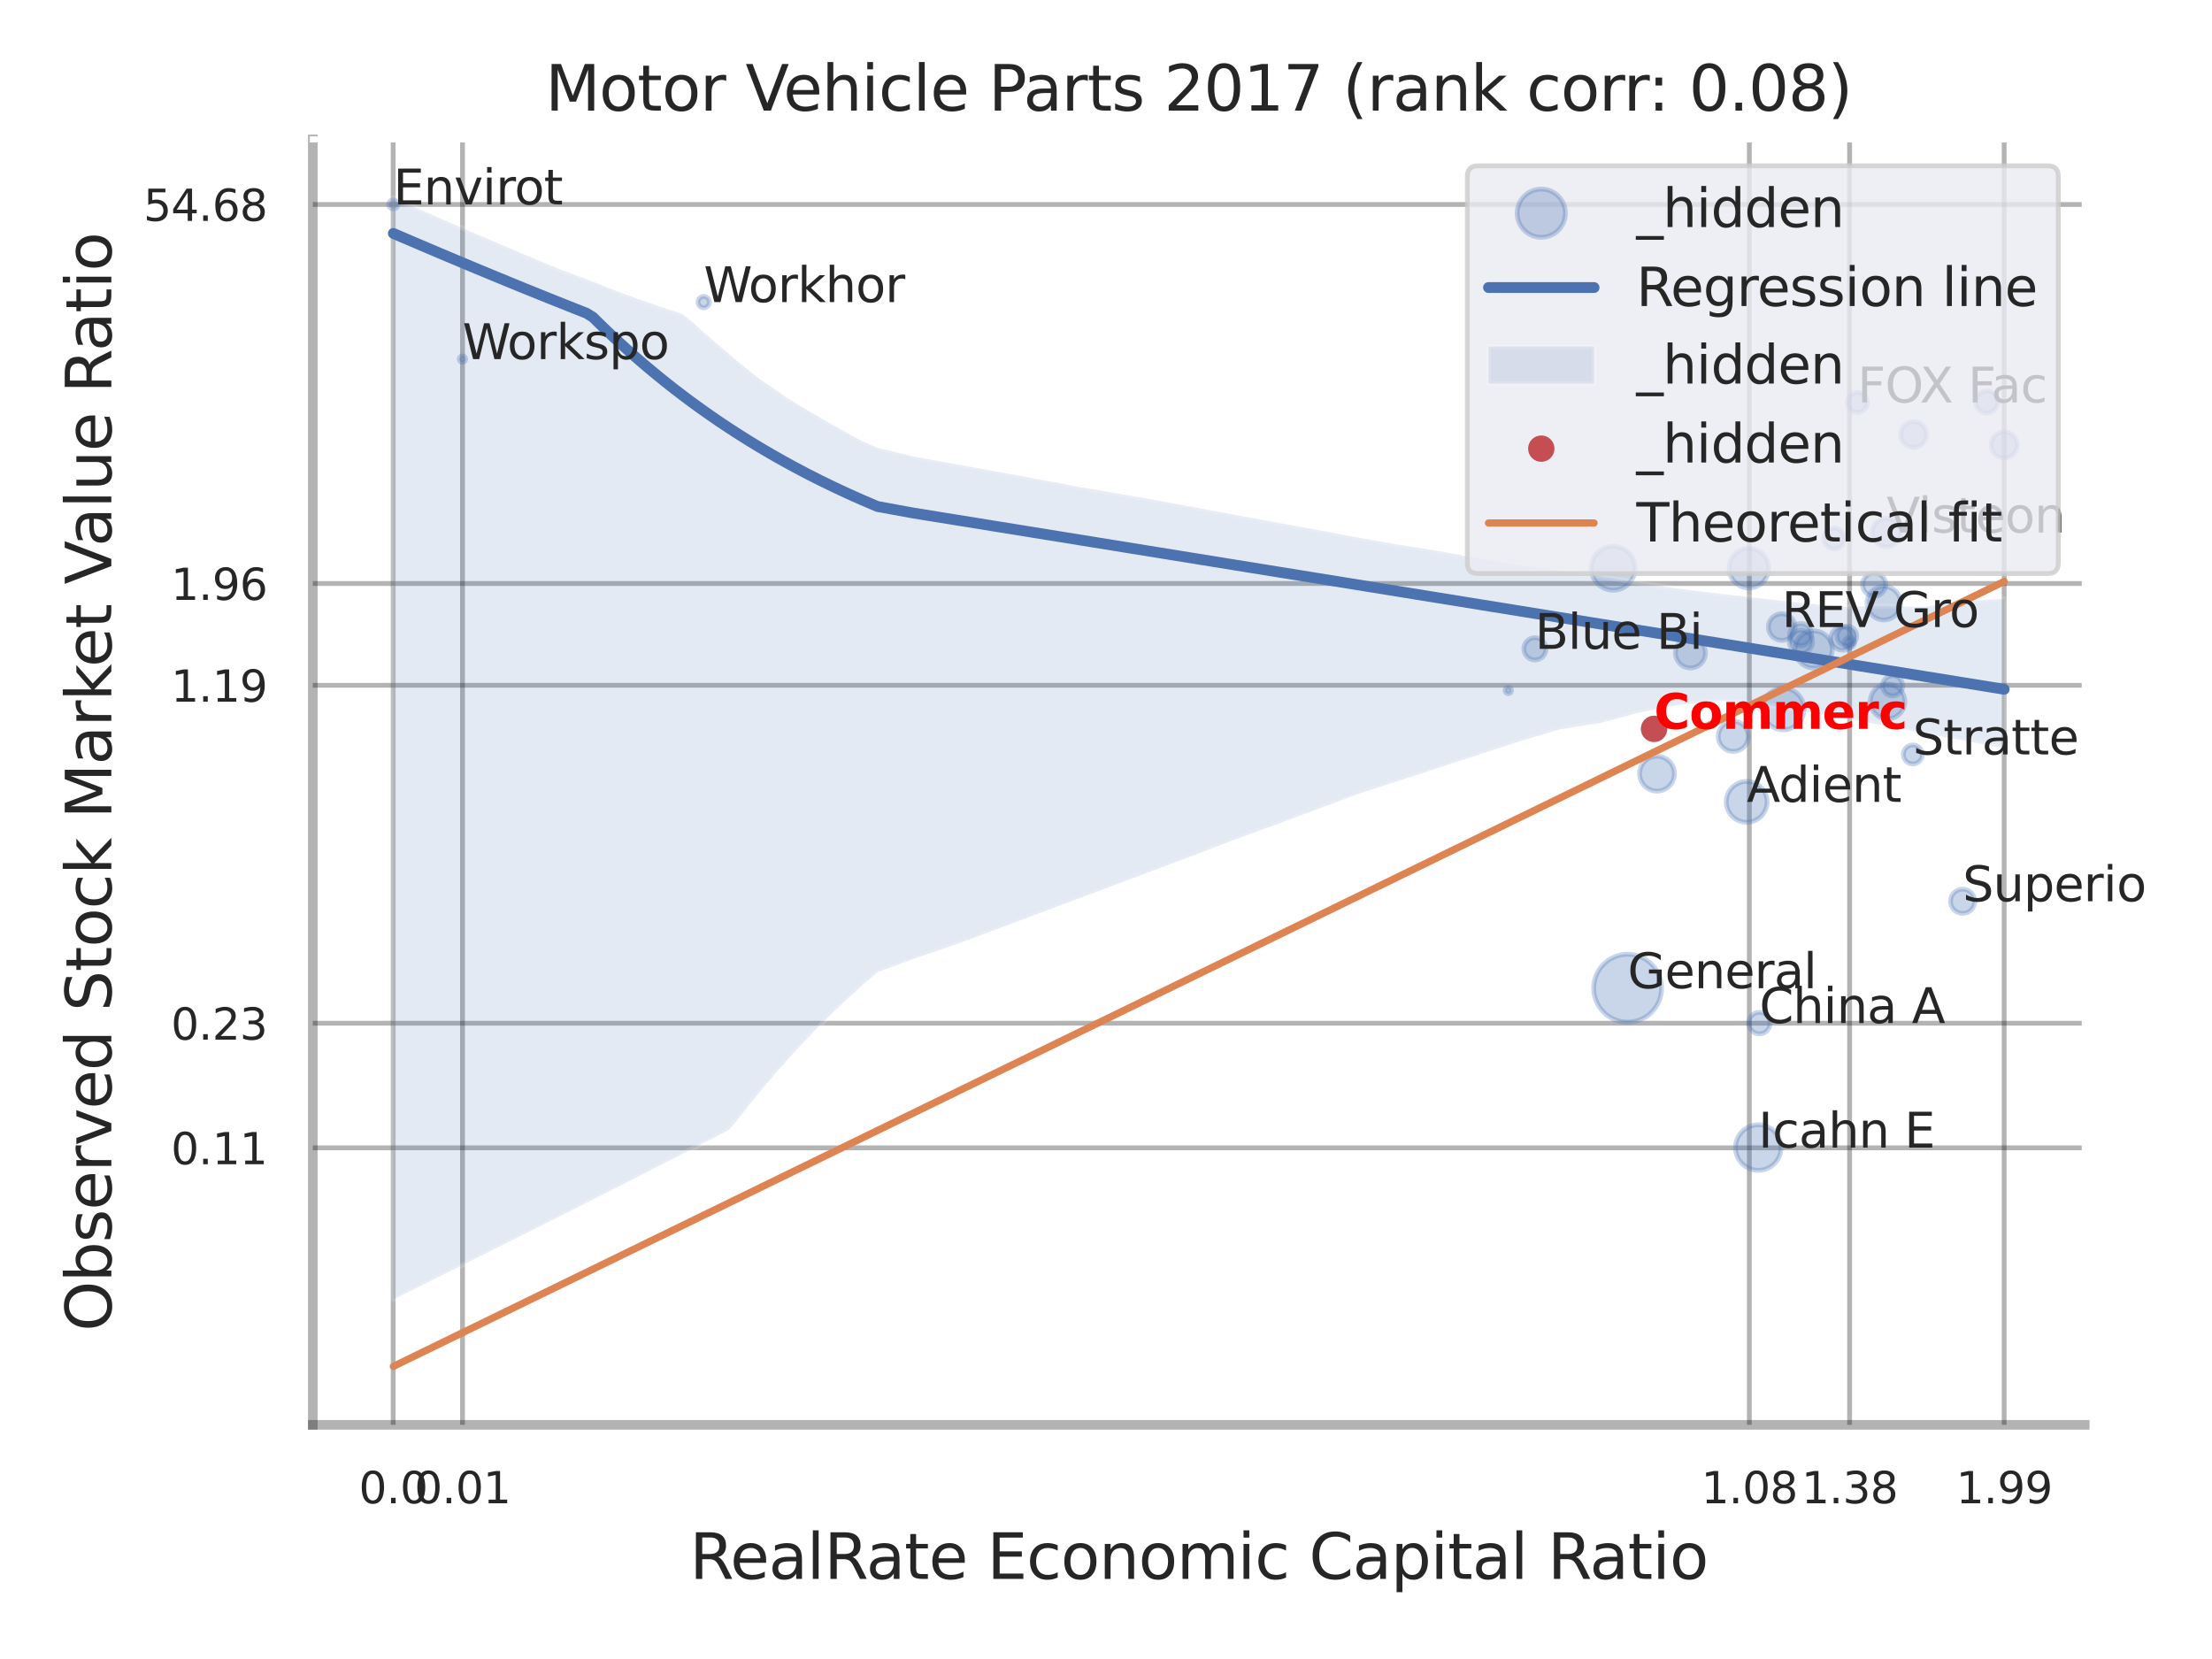 <?xml version="1.0" encoding="utf-8" standalone="no"?>
<!DOCTYPE svg PUBLIC "-//W3C//DTD SVG 1.1//EN"
  "http://www.w3.org/Graphics/SVG/1.1/DTD/svg11.dtd">
<svg xmlns:xlink="http://www.w3.org/1999/xlink" width="460.8pt" height="345.6pt" viewBox="0 0 460.8 345.6" xmlns="http://www.w3.org/2000/svg" version="1.1">
 <defs>
  <style type="text/css">*{stroke-linejoin: round; stroke-linecap: butt}</style>
 </defs>
 <g id="figure_1">
  <g id="patch_1">
   <path d="M 0 345.6 
L 460.8 345.6 
L 460.8 0 
L 0 0 
z
" style="fill: #ffffff"/>
  </g>
  <g id="axes_1">
   <g id="patch_2">
    <path d="M 65.16 296.82 
L 434.286 296.82 
L 434.286 29.04 
L 65.16 29.04 
z
" style="fill: #ffffff"/>
   </g>
   <g id="matplotlib.axis_1">
    <g id="xtick_1">
     <g id="line2d_1">
      <path d="M 81.909 296.82 
L 81.909 29.04 
" clip-path="url(#p846d42818f)" style="fill: none; stroke: #000000; stroke-opacity: 0.3; stroke-linecap: round"/>
     </g>
     <g id="text_1">
      <!-- 0.0 -->
      <g style="fill: #262626" transform="translate(74.753 313.159) scale(0.09 -0.09)">
       <defs>
        <path id="DejaVuSans-30" d="M 2034 4250 
Q 1547 4250 1301 3770 
Q 1056 3291 1056 2328 
Q 1056 1369 1301 889 
Q 1547 409 2034 409 
Q 2525 409 2770 889 
Q 3016 1369 3016 2328 
Q 3016 3291 2770 3770 
Q 2525 4250 2034 4250 
z
M 2034 4750 
Q 2819 4750 3233 4129 
Q 3647 3509 3647 2328 
Q 3647 1150 3233 529 
Q 2819 -91 2034 -91 
Q 1250 -91 836 529 
Q 422 1150 422 2328 
Q 422 3509 836 4129 
Q 1250 4750 2034 4750 
z
" transform="scale(0.016)"/>
        <path id="DejaVuSans-2e" d="M 684 794 
L 1344 794 
L 1344 0 
L 684 0 
L 684 794 
z
" transform="scale(0.016)"/>
       </defs>
       <use xlink:href="#DejaVuSans-30"/>
       <use xlink:href="#DejaVuSans-2e" transform="translate(63.623 0)"/>
       <use xlink:href="#DejaVuSans-30" transform="translate(95.41 0)"/>
      </g>
     </g>
    </g>
    <g id="xtick_2">
     <g id="line2d_2">
      <path d="M 96.348 296.82 
L 96.348 29.04 
" clip-path="url(#p846d42818f)" style="fill: none; stroke: #000000; stroke-opacity: 0.3; stroke-linecap: round"/>
     </g>
     <g id="text_2">
      <!-- 0.01 -->
      <g style="fill: #262626" transform="translate(86.329 313.159) scale(0.09 -0.09)">
       <defs>
        <path id="DejaVuSans-31" d="M 794 531 
L 1825 531 
L 1825 4091 
L 703 3866 
L 703 4441 
L 1819 4666 
L 2450 4666 
L 2450 531 
L 3481 531 
L 3481 0 
L 794 0 
L 794 531 
z
" transform="scale(0.016)"/>
       </defs>
       <use xlink:href="#DejaVuSans-30"/>
       <use xlink:href="#DejaVuSans-2e" transform="translate(63.623 0)"/>
       <use xlink:href="#DejaVuSans-30" transform="translate(95.41 0)"/>
       <use xlink:href="#DejaVuSans-31" transform="translate(159.033 0)"/>
      </g>
     </g>
    </g>
    <g id="xtick_3">
     <g id="line2d_3">
      <path d="M 364.418 296.82 
L 364.418 29.04 
" clip-path="url(#p846d42818f)" style="fill: none; stroke: #000000; stroke-opacity: 0.3; stroke-linecap: round"/>
     </g>
     <g id="text_3">
      <!-- 1.08 -->
      <g style="fill: #262626" transform="translate(354.398 313.159) scale(0.09 -0.09)">
       <defs>
        <path id="DejaVuSans-38" d="M 2034 2216 
Q 1584 2216 1326 1975 
Q 1069 1734 1069 1313 
Q 1069 891 1326 650 
Q 1584 409 2034 409 
Q 2484 409 2743 651 
Q 3003 894 3003 1313 
Q 3003 1734 2745 1975 
Q 2488 2216 2034 2216 
z
M 1403 2484 
Q 997 2584 770 2862 
Q 544 3141 544 3541 
Q 544 4100 942 4425 
Q 1341 4750 2034 4750 
Q 2731 4750 3128 4425 
Q 3525 4100 3525 3541 
Q 3525 3141 3298 2862 
Q 3072 2584 2669 2484 
Q 3125 2378 3379 2068 
Q 3634 1759 3634 1313 
Q 3634 634 3220 271 
Q 2806 -91 2034 -91 
Q 1263 -91 848 271 
Q 434 634 434 1313 
Q 434 1759 690 2068 
Q 947 2378 1403 2484 
z
M 1172 3481 
Q 1172 3119 1398 2916 
Q 1625 2713 2034 2713 
Q 2441 2713 2670 2916 
Q 2900 3119 2900 3481 
Q 2900 3844 2670 4047 
Q 2441 4250 2034 4250 
Q 1625 4250 1398 4047 
Q 1172 3844 1172 3481 
z
" transform="scale(0.016)"/>
       </defs>
       <use xlink:href="#DejaVuSans-31"/>
       <use xlink:href="#DejaVuSans-2e" transform="translate(63.623 0)"/>
       <use xlink:href="#DejaVuSans-30" transform="translate(95.41 0)"/>
       <use xlink:href="#DejaVuSans-38" transform="translate(159.033 0)"/>
      </g>
     </g>
    </g>
    <g id="xtick_4">
     <g id="line2d_4">
      <path d="M 385.305 296.82 
L 385.305 29.04 
" clip-path="url(#p846d42818f)" style="fill: none; stroke: #000000; stroke-opacity: 0.3; stroke-linecap: round"/>
     </g>
     <g id="text_4">
      <!-- 1.38 -->
      <g style="fill: #262626" transform="translate(375.285 313.159) scale(0.09 -0.09)">
       <defs>
        <path id="DejaVuSans-33" d="M 2597 2516 
Q 3050 2419 3304 2112 
Q 3559 1806 3559 1356 
Q 3559 666 3084 287 
Q 2609 -91 1734 -91 
Q 1441 -91 1130 -33 
Q 819 25 488 141 
L 488 750 
Q 750 597 1062 519 
Q 1375 441 1716 441 
Q 2309 441 2620 675 
Q 2931 909 2931 1356 
Q 2931 1769 2642 2001 
Q 2353 2234 1838 2234 
L 1294 2234 
L 1294 2753 
L 1863 2753 
Q 2328 2753 2575 2939 
Q 2822 3125 2822 3475 
Q 2822 3834 2567 4026 
Q 2313 4219 1838 4219 
Q 1578 4219 1281 4162 
Q 984 4106 628 3988 
L 628 4550 
Q 988 4650 1302 4700 
Q 1616 4750 1894 4750 
Q 2613 4750 3031 4423 
Q 3450 4097 3450 3541 
Q 3450 3153 3228 2886 
Q 3006 2619 2597 2516 
z
" transform="scale(0.016)"/>
       </defs>
       <use xlink:href="#DejaVuSans-31"/>
       <use xlink:href="#DejaVuSans-2e" transform="translate(63.623 0)"/>
       <use xlink:href="#DejaVuSans-33" transform="translate(95.41 0)"/>
       <use xlink:href="#DejaVuSans-38" transform="translate(159.033 0)"/>
      </g>
     </g>
    </g>
    <g id="xtick_5">
     <g id="line2d_5">
      <path d="M 417.505 296.82 
L 417.505 29.04 
" clip-path="url(#p846d42818f)" style="fill: none; stroke: #000000; stroke-opacity: 0.3; stroke-linecap: round"/>
     </g>
     <g id="text_5">
      <!-- 1.99 -->
      <g style="fill: #262626" transform="translate(407.486 313.159) scale(0.09 -0.09)">
       <defs>
        <path id="DejaVuSans-39" d="M 703 97 
L 703 672 
Q 941 559 1184 500 
Q 1428 441 1663 441 
Q 2288 441 2617 861 
Q 2947 1281 2994 2138 
Q 2813 1869 2534 1725 
Q 2256 1581 1919 1581 
Q 1219 1581 811 2004 
Q 403 2428 403 3163 
Q 403 3881 828 4315 
Q 1253 4750 1959 4750 
Q 2769 4750 3195 4129 
Q 3622 3509 3622 2328 
Q 3622 1225 3098 567 
Q 2575 -91 1691 -91 
Q 1453 -91 1209 -44 
Q 966 3 703 97 
z
M 1959 2075 
Q 2384 2075 2632 2365 
Q 2881 2656 2881 3163 
Q 2881 3666 2632 3958 
Q 2384 4250 1959 4250 
Q 1534 4250 1286 3958 
Q 1038 3666 1038 3163 
Q 1038 2656 1286 2365 
Q 1534 2075 1959 2075 
z
" transform="scale(0.016)"/>
       </defs>
       <use xlink:href="#DejaVuSans-31"/>
       <use xlink:href="#DejaVuSans-2e" transform="translate(63.623 0)"/>
       <use xlink:href="#DejaVuSans-39" transform="translate(95.41 0)"/>
       <use xlink:href="#DejaVuSans-39" transform="translate(159.033 0)"/>
      </g>
     </g>
    </g>
    <g id="xtick_6"/>
    <g id="xtick_7"/>
    <g id="xtick_8"/>
    <g id="text_6">
     <!-- RealRate Economic Capital Ratio -->
     <g style="fill: #262626" transform="translate(143.669 328.908) scale(0.13 -0.13)">
      <defs>
       <path id="DejaVuSans-52" d="M 2841 2188 
Q 3044 2119 3236 1894 
Q 3428 1669 3622 1275 
L 4263 0 
L 3584 0 
L 2988 1197 
Q 2756 1666 2539 1819 
Q 2322 1972 1947 1972 
L 1259 1972 
L 1259 0 
L 628 0 
L 628 4666 
L 2053 4666 
Q 2853 4666 3247 4331 
Q 3641 3997 3641 3322 
Q 3641 2881 3436 2590 
Q 3231 2300 2841 2188 
z
M 1259 4147 
L 1259 2491 
L 2053 2491 
Q 2509 2491 2742 2702 
Q 2975 2913 2975 3322 
Q 2975 3731 2742 3939 
Q 2509 4147 2053 4147 
L 1259 4147 
z
" transform="scale(0.016)"/>
       <path id="DejaVuSans-65" d="M 3597 1894 
L 3597 1613 
L 953 1613 
Q 991 1019 1311 708 
Q 1631 397 2203 397 
Q 2534 397 2845 478 
Q 3156 559 3463 722 
L 3463 178 
Q 3153 47 2828 -22 
Q 2503 -91 2169 -91 
Q 1331 -91 842 396 
Q 353 884 353 1716 
Q 353 2575 817 3079 
Q 1281 3584 2069 3584 
Q 2775 3584 3186 3129 
Q 3597 2675 3597 1894 
z
M 3022 2063 
Q 3016 2534 2758 2815 
Q 2500 3097 2075 3097 
Q 1594 3097 1305 2825 
Q 1016 2553 972 2059 
L 3022 2063 
z
" transform="scale(0.016)"/>
       <path id="DejaVuSans-61" d="M 2194 1759 
Q 1497 1759 1228 1600 
Q 959 1441 959 1056 
Q 959 750 1161 570 
Q 1363 391 1709 391 
Q 2188 391 2477 730 
Q 2766 1069 2766 1631 
L 2766 1759 
L 2194 1759 
z
M 3341 1997 
L 3341 0 
L 2766 0 
L 2766 531 
Q 2569 213 2275 61 
Q 1981 -91 1556 -91 
Q 1019 -91 701 211 
Q 384 513 384 1019 
Q 384 1609 779 1909 
Q 1175 2209 1959 2209 
L 2766 2209 
L 2766 2266 
Q 2766 2663 2505 2880 
Q 2244 3097 1772 3097 
Q 1472 3097 1187 3025 
Q 903 2953 641 2809 
L 641 3341 
Q 956 3463 1253 3523 
Q 1550 3584 1831 3584 
Q 2591 3584 2966 3190 
Q 3341 2797 3341 1997 
z
" transform="scale(0.016)"/>
       <path id="DejaVuSans-6c" d="M 603 4863 
L 1178 4863 
L 1178 0 
L 603 0 
L 603 4863 
z
" transform="scale(0.016)"/>
       <path id="DejaVuSans-74" d="M 1172 4494 
L 1172 3500 
L 2356 3500 
L 2356 3053 
L 1172 3053 
L 1172 1153 
Q 1172 725 1289 603 
Q 1406 481 1766 481 
L 2356 481 
L 2356 0 
L 1766 0 
Q 1100 0 847 248 
Q 594 497 594 1153 
L 594 3053 
L 172 3053 
L 172 3500 
L 594 3500 
L 594 4494 
L 1172 4494 
z
" transform="scale(0.016)"/>
       <path id="DejaVuSans-20" transform="scale(0.016)"/>
       <path id="DejaVuSans-45" d="M 628 4666 
L 3578 4666 
L 3578 4134 
L 1259 4134 
L 1259 2753 
L 3481 2753 
L 3481 2222 
L 1259 2222 
L 1259 531 
L 3634 531 
L 3634 0 
L 628 0 
L 628 4666 
z
" transform="scale(0.016)"/>
       <path id="DejaVuSans-63" d="M 3122 3366 
L 3122 2828 
Q 2878 2963 2633 3030 
Q 2388 3097 2138 3097 
Q 1578 3097 1268 2742 
Q 959 2388 959 1747 
Q 959 1106 1268 751 
Q 1578 397 2138 397 
Q 2388 397 2633 464 
Q 2878 531 3122 666 
L 3122 134 
Q 2881 22 2623 -34 
Q 2366 -91 2075 -91 
Q 1284 -91 818 406 
Q 353 903 353 1747 
Q 353 2603 823 3093 
Q 1294 3584 2113 3584 
Q 2378 3584 2631 3529 
Q 2884 3475 3122 3366 
z
" transform="scale(0.016)"/>
       <path id="DejaVuSans-6f" d="M 1959 3097 
Q 1497 3097 1228 2736 
Q 959 2375 959 1747 
Q 959 1119 1226 758 
Q 1494 397 1959 397 
Q 2419 397 2687 759 
Q 2956 1122 2956 1747 
Q 2956 2369 2687 2733 
Q 2419 3097 1959 3097 
z
M 1959 3584 
Q 2709 3584 3137 3096 
Q 3566 2609 3566 1747 
Q 3566 888 3137 398 
Q 2709 -91 1959 -91 
Q 1206 -91 779 398 
Q 353 888 353 1747 
Q 353 2609 779 3096 
Q 1206 3584 1959 3584 
z
" transform="scale(0.016)"/>
       <path id="DejaVuSans-6e" d="M 3513 2113 
L 3513 0 
L 2938 0 
L 2938 2094 
Q 2938 2591 2744 2837 
Q 2550 3084 2163 3084 
Q 1697 3084 1428 2787 
Q 1159 2491 1159 1978 
L 1159 0 
L 581 0 
L 581 3500 
L 1159 3500 
L 1159 2956 
Q 1366 3272 1645 3428 
Q 1925 3584 2291 3584 
Q 2894 3584 3203 3211 
Q 3513 2838 3513 2113 
z
" transform="scale(0.016)"/>
       <path id="DejaVuSans-6d" d="M 3328 2828 
Q 3544 3216 3844 3400 
Q 4144 3584 4550 3584 
Q 5097 3584 5394 3201 
Q 5691 2819 5691 2113 
L 5691 0 
L 5113 0 
L 5113 2094 
Q 5113 2597 4934 2840 
Q 4756 3084 4391 3084 
Q 3944 3084 3684 2787 
Q 3425 2491 3425 1978 
L 3425 0 
L 2847 0 
L 2847 2094 
Q 2847 2600 2669 2842 
Q 2491 3084 2119 3084 
Q 1678 3084 1418 2786 
Q 1159 2488 1159 1978 
L 1159 0 
L 581 0 
L 581 3500 
L 1159 3500 
L 1159 2956 
Q 1356 3278 1631 3431 
Q 1906 3584 2284 3584 
Q 2666 3584 2933 3390 
Q 3200 3197 3328 2828 
z
" transform="scale(0.016)"/>
       <path id="DejaVuSans-69" d="M 603 3500 
L 1178 3500 
L 1178 0 
L 603 0 
L 603 3500 
z
M 603 4863 
L 1178 4863 
L 1178 4134 
L 603 4134 
L 603 4863 
z
" transform="scale(0.016)"/>
       <path id="DejaVuSans-43" d="M 4122 4306 
L 4122 3641 
Q 3803 3938 3442 4084 
Q 3081 4231 2675 4231 
Q 1875 4231 1450 3742 
Q 1025 3253 1025 2328 
Q 1025 1406 1450 917 
Q 1875 428 2675 428 
Q 3081 428 3442 575 
Q 3803 722 4122 1019 
L 4122 359 
Q 3791 134 3420 21 
Q 3050 -91 2638 -91 
Q 1578 -91 968 557 
Q 359 1206 359 2328 
Q 359 3453 968 4101 
Q 1578 4750 2638 4750 
Q 3056 4750 3426 4639 
Q 3797 4528 4122 4306 
z
" transform="scale(0.016)"/>
       <path id="DejaVuSans-70" d="M 1159 525 
L 1159 -1331 
L 581 -1331 
L 581 3500 
L 1159 3500 
L 1159 2969 
Q 1341 3281 1617 3432 
Q 1894 3584 2278 3584 
Q 2916 3584 3314 3078 
Q 3713 2572 3713 1747 
Q 3713 922 3314 415 
Q 2916 -91 2278 -91 
Q 1894 -91 1617 61 
Q 1341 213 1159 525 
z
M 3116 1747 
Q 3116 2381 2855 2742 
Q 2594 3103 2138 3103 
Q 1681 3103 1420 2742 
Q 1159 2381 1159 1747 
Q 1159 1113 1420 752 
Q 1681 391 2138 391 
Q 2594 391 2855 752 
Q 3116 1113 3116 1747 
z
" transform="scale(0.016)"/>
      </defs>
      <use xlink:href="#DejaVuSans-52"/>
      <use xlink:href="#DejaVuSans-65" transform="translate(64.982 0)"/>
      <use xlink:href="#DejaVuSans-61" transform="translate(126.506 0)"/>
      <use xlink:href="#DejaVuSans-6c" transform="translate(187.785 0)"/>
      <use xlink:href="#DejaVuSans-52" transform="translate(215.568 0)"/>
      <use xlink:href="#DejaVuSans-61" transform="translate(282.801 0)"/>
      <use xlink:href="#DejaVuSans-74" transform="translate(344.08 0)"/>
      <use xlink:href="#DejaVuSans-65" transform="translate(383.289 0)"/>
      <use xlink:href="#DejaVuSans-20" transform="translate(444.812 0)"/>
      <use xlink:href="#DejaVuSans-45" transform="translate(476.6 0)"/>
      <use xlink:href="#DejaVuSans-63" transform="translate(539.783 0)"/>
      <use xlink:href="#DejaVuSans-6f" transform="translate(594.764 0)"/>
      <use xlink:href="#DejaVuSans-6e" transform="translate(655.945 0)"/>
      <use xlink:href="#DejaVuSans-6f" transform="translate(719.324 0)"/>
      <use xlink:href="#DejaVuSans-6d" transform="translate(780.506 0)"/>
      <use xlink:href="#DejaVuSans-69" transform="translate(877.918 0)"/>
      <use xlink:href="#DejaVuSans-63" transform="translate(905.701 0)"/>
      <use xlink:href="#DejaVuSans-20" transform="translate(960.682 0)"/>
      <use xlink:href="#DejaVuSans-43" transform="translate(992.469 0)"/>
      <use xlink:href="#DejaVuSans-61" transform="translate(1062.293 0)"/>
      <use xlink:href="#DejaVuSans-70" transform="translate(1123.572 0)"/>
      <use xlink:href="#DejaVuSans-69" transform="translate(1187.049 0)"/>
      <use xlink:href="#DejaVuSans-74" transform="translate(1214.832 0)"/>
      <use xlink:href="#DejaVuSans-61" transform="translate(1254.041 0)"/>
      <use xlink:href="#DejaVuSans-6c" transform="translate(1315.32 0)"/>
      <use xlink:href="#DejaVuSans-20" transform="translate(1343.104 0)"/>
      <use xlink:href="#DejaVuSans-52" transform="translate(1374.891 0)"/>
      <use xlink:href="#DejaVuSans-61" transform="translate(1442.123 0)"/>
      <use xlink:href="#DejaVuSans-74" transform="translate(1503.402 0)"/>
      <use xlink:href="#DejaVuSans-69" transform="translate(1542.611 0)"/>
      <use xlink:href="#DejaVuSans-6f" transform="translate(1570.395 0)"/>
     </g>
    </g>
   </g>
   <g id="matplotlib.axis_2">
    <g id="ytick_1">
     <g id="line2d_6">
      <path d="M 65.16 239.112 
L 434.286 239.112 
" clip-path="url(#p846d42818f)" style="fill: none; stroke: #000000; stroke-opacity: 0.3; stroke-linecap: round"/>
     </g>
     <g id="text_7">
      <!-- 0.11 -->
      <g style="fill: #262626" transform="translate(35.621 242.532) scale(0.09 -0.09)">
       <use xlink:href="#DejaVuSans-30"/>
       <use xlink:href="#DejaVuSans-2e" transform="translate(63.623 0)"/>
       <use xlink:href="#DejaVuSans-31" transform="translate(95.41 0)"/>
       <use xlink:href="#DejaVuSans-31" transform="translate(159.033 0)"/>
      </g>
     </g>
    </g>
    <g id="ytick_2">
     <g id="line2d_7">
      <path d="M 65.16 213.155 
L 434.286 213.155 
" clip-path="url(#p846d42818f)" style="fill: none; stroke: #000000; stroke-opacity: 0.3; stroke-linecap: round"/>
     </g>
     <g id="text_8">
      <!-- 0.23 -->
      <g style="fill: #262626" transform="translate(35.621 216.575) scale(0.09 -0.09)">
       <defs>
        <path id="DejaVuSans-32" d="M 1228 531 
L 3431 531 
L 3431 0 
L 469 0 
L 469 531 
Q 828 903 1448 1529 
Q 2069 2156 2228 2338 
Q 2531 2678 2651 2914 
Q 2772 3150 2772 3378 
Q 2772 3750 2511 3984 
Q 2250 4219 1831 4219 
Q 1534 4219 1204 4116 
Q 875 4013 500 3803 
L 500 4441 
Q 881 4594 1212 4672 
Q 1544 4750 1819 4750 
Q 2544 4750 2975 4387 
Q 3406 4025 3406 3419 
Q 3406 3131 3298 2873 
Q 3191 2616 2906 2266 
Q 2828 2175 2409 1742 
Q 1991 1309 1228 531 
z
" transform="scale(0.016)"/>
       </defs>
       <use xlink:href="#DejaVuSans-30"/>
       <use xlink:href="#DejaVuSans-2e" transform="translate(63.623 0)"/>
       <use xlink:href="#DejaVuSans-32" transform="translate(95.41 0)"/>
       <use xlink:href="#DejaVuSans-33" transform="translate(159.033 0)"/>
      </g>
     </g>
    </g>
    <g id="ytick_3">
     <g id="line2d_8">
      <path d="M 65.16 142.758 
L 434.286 142.758 
" clip-path="url(#p846d42818f)" style="fill: none; stroke: #000000; stroke-opacity: 0.3; stroke-linecap: round"/>
     </g>
     <g id="text_9">
      <!-- 1.19 -->
      <g style="fill: #262626" transform="translate(35.621 146.178) scale(0.09 -0.09)">
       <use xlink:href="#DejaVuSans-31"/>
       <use xlink:href="#DejaVuSans-2e" transform="translate(63.623 0)"/>
       <use xlink:href="#DejaVuSans-31" transform="translate(95.41 0)"/>
       <use xlink:href="#DejaVuSans-39" transform="translate(159.033 0)"/>
      </g>
     </g>
    </g>
    <g id="ytick_4">
     <g id="line2d_9">
      <path d="M 65.16 121.554 
L 434.286 121.554 
" clip-path="url(#p846d42818f)" style="fill: none; stroke: #000000; stroke-opacity: 0.3; stroke-linecap: round"/>
     </g>
     <g id="text_10">
      <!-- 1.96 -->
      <g style="fill: #262626" transform="translate(35.621 124.974) scale(0.09 -0.09)">
       <defs>
        <path id="DejaVuSans-36" d="M 2113 2584 
Q 1688 2584 1439 2293 
Q 1191 2003 1191 1497 
Q 1191 994 1439 701 
Q 1688 409 2113 409 
Q 2538 409 2786 701 
Q 3034 994 3034 1497 
Q 3034 2003 2786 2293 
Q 2538 2584 2113 2584 
z
M 3366 4563 
L 3366 3988 
Q 3128 4100 2886 4159 
Q 2644 4219 2406 4219 
Q 1781 4219 1451 3797 
Q 1122 3375 1075 2522 
Q 1259 2794 1537 2939 
Q 1816 3084 2150 3084 
Q 2853 3084 3261 2657 
Q 3669 2231 3669 1497 
Q 3669 778 3244 343 
Q 2819 -91 2113 -91 
Q 1303 -91 875 529 
Q 447 1150 447 2328 
Q 447 3434 972 4092 
Q 1497 4750 2381 4750 
Q 2619 4750 2861 4703 
Q 3103 4656 3366 4563 
z
" transform="scale(0.016)"/>
       </defs>
       <use xlink:href="#DejaVuSans-31"/>
       <use xlink:href="#DejaVuSans-2e" transform="translate(63.623 0)"/>
       <use xlink:href="#DejaVuSans-39" transform="translate(95.41 0)"/>
       <use xlink:href="#DejaVuSans-36" transform="translate(159.033 0)"/>
      </g>
     </g>
    </g>
    <g id="ytick_5">
     <g id="line2d_10">
      <path d="M 65.16 42.597 
L 434.286 42.597 
" clip-path="url(#p846d42818f)" style="fill: none; stroke: #000000; stroke-opacity: 0.3; stroke-linecap: round"/>
     </g>
     <g id="text_11">
      <!-- 54.68 -->
      <g style="fill: #262626" transform="translate(29.895 46.016) scale(0.09 -0.09)">
       <defs>
        <path id="DejaVuSans-35" d="M 691 4666 
L 3169 4666 
L 3169 4134 
L 1269 4134 
L 1269 2991 
Q 1406 3038 1543 3061 
Q 1681 3084 1819 3084 
Q 2600 3084 3056 2656 
Q 3513 2228 3513 1497 
Q 3513 744 3044 326 
Q 2575 -91 1722 -91 
Q 1428 -91 1123 -41 
Q 819 9 494 109 
L 494 744 
Q 775 591 1075 516 
Q 1375 441 1709 441 
Q 2250 441 2565 725 
Q 2881 1009 2881 1497 
Q 2881 1984 2565 2268 
Q 2250 2553 1709 2553 
Q 1456 2553 1204 2497 
Q 953 2441 691 2322 
L 691 4666 
z
" transform="scale(0.016)"/>
        <path id="DejaVuSans-34" d="M 2419 4116 
L 825 1625 
L 2419 1625 
L 2419 4116 
z
M 2253 4666 
L 3047 4666 
L 3047 1625 
L 3713 1625 
L 3713 1100 
L 3047 1100 
L 3047 0 
L 2419 0 
L 2419 1100 
L 313 1100 
L 313 1709 
L 2253 4666 
z
" transform="scale(0.016)"/>
       </defs>
       <use xlink:href="#DejaVuSans-35"/>
       <use xlink:href="#DejaVuSans-34" transform="translate(63.623 0)"/>
       <use xlink:href="#DejaVuSans-2e" transform="translate(127.246 0)"/>
       <use xlink:href="#DejaVuSans-36" transform="translate(159.033 0)"/>
       <use xlink:href="#DejaVuSans-38" transform="translate(222.656 0)"/>
      </g>
     </g>
    </g>
    <g id="ytick_6"/>
    <g id="ytick_7"/>
    <g id="ytick_8"/>
    <g id="ytick_9"/>
    <g id="text_12">
     <!-- Observed Stock Market Value Ratio -->
     <g style="fill: #262626" transform="translate(23.191 277.332) rotate(-90) scale(0.13 -0.13)">
      <defs>
       <path id="DejaVuSans-4f" d="M 2522 4238 
Q 1834 4238 1429 3725 
Q 1025 3213 1025 2328 
Q 1025 1447 1429 934 
Q 1834 422 2522 422 
Q 3209 422 3611 934 
Q 4013 1447 4013 2328 
Q 4013 3213 3611 3725 
Q 3209 4238 2522 4238 
z
M 2522 4750 
Q 3503 4750 4090 4092 
Q 4678 3434 4678 2328 
Q 4678 1225 4090 567 
Q 3503 -91 2522 -91 
Q 1538 -91 948 565 
Q 359 1222 359 2328 
Q 359 3434 948 4092 
Q 1538 4750 2522 4750 
z
" transform="scale(0.016)"/>
       <path id="DejaVuSans-62" d="M 3116 1747 
Q 3116 2381 2855 2742 
Q 2594 3103 2138 3103 
Q 1681 3103 1420 2742 
Q 1159 2381 1159 1747 
Q 1159 1113 1420 752 
Q 1681 391 2138 391 
Q 2594 391 2855 752 
Q 3116 1113 3116 1747 
z
M 1159 2969 
Q 1341 3281 1617 3432 
Q 1894 3584 2278 3584 
Q 2916 3584 3314 3078 
Q 3713 2572 3713 1747 
Q 3713 922 3314 415 
Q 2916 -91 2278 -91 
Q 1894 -91 1617 61 
Q 1341 213 1159 525 
L 1159 0 
L 581 0 
L 581 4863 
L 1159 4863 
L 1159 2969 
z
" transform="scale(0.016)"/>
       <path id="DejaVuSans-73" d="M 2834 3397 
L 2834 2853 
Q 2591 2978 2328 3040 
Q 2066 3103 1784 3103 
Q 1356 3103 1142 2972 
Q 928 2841 928 2578 
Q 928 2378 1081 2264 
Q 1234 2150 1697 2047 
L 1894 2003 
Q 2506 1872 2764 1633 
Q 3022 1394 3022 966 
Q 3022 478 2636 193 
Q 2250 -91 1575 -91 
Q 1294 -91 989 -36 
Q 684 19 347 128 
L 347 722 
Q 666 556 975 473 
Q 1284 391 1588 391 
Q 1994 391 2212 530 
Q 2431 669 2431 922 
Q 2431 1156 2273 1281 
Q 2116 1406 1581 1522 
L 1381 1569 
Q 847 1681 609 1914 
Q 372 2147 372 2553 
Q 372 3047 722 3315 
Q 1072 3584 1716 3584 
Q 2034 3584 2315 3537 
Q 2597 3491 2834 3397 
z
" transform="scale(0.016)"/>
       <path id="DejaVuSans-72" d="M 2631 2963 
Q 2534 3019 2420 3045 
Q 2306 3072 2169 3072 
Q 1681 3072 1420 2755 
Q 1159 2438 1159 1844 
L 1159 0 
L 581 0 
L 581 3500 
L 1159 3500 
L 1159 2956 
Q 1341 3275 1631 3429 
Q 1922 3584 2338 3584 
Q 2397 3584 2469 3576 
Q 2541 3569 2628 3553 
L 2631 2963 
z
" transform="scale(0.016)"/>
       <path id="DejaVuSans-76" d="M 191 3500 
L 800 3500 
L 1894 563 
L 2988 3500 
L 3597 3500 
L 2284 0 
L 1503 0 
L 191 3500 
z
" transform="scale(0.016)"/>
       <path id="DejaVuSans-64" d="M 2906 2969 
L 2906 4863 
L 3481 4863 
L 3481 0 
L 2906 0 
L 2906 525 
Q 2725 213 2448 61 
Q 2172 -91 1784 -91 
Q 1150 -91 751 415 
Q 353 922 353 1747 
Q 353 2572 751 3078 
Q 1150 3584 1784 3584 
Q 2172 3584 2448 3432 
Q 2725 3281 2906 2969 
z
M 947 1747 
Q 947 1113 1208 752 
Q 1469 391 1925 391 
Q 2381 391 2643 752 
Q 2906 1113 2906 1747 
Q 2906 2381 2643 2742 
Q 2381 3103 1925 3103 
Q 1469 3103 1208 2742 
Q 947 2381 947 1747 
z
" transform="scale(0.016)"/>
       <path id="DejaVuSans-53" d="M 3425 4513 
L 3425 3897 
Q 3066 4069 2747 4153 
Q 2428 4238 2131 4238 
Q 1616 4238 1336 4038 
Q 1056 3838 1056 3469 
Q 1056 3159 1242 3001 
Q 1428 2844 1947 2747 
L 2328 2669 
Q 3034 2534 3370 2195 
Q 3706 1856 3706 1288 
Q 3706 609 3251 259 
Q 2797 -91 1919 -91 
Q 1588 -91 1214 -16 
Q 841 59 441 206 
L 441 856 
Q 825 641 1194 531 
Q 1563 422 1919 422 
Q 2459 422 2753 634 
Q 3047 847 3047 1241 
Q 3047 1584 2836 1778 
Q 2625 1972 2144 2069 
L 1759 2144 
Q 1053 2284 737 2584 
Q 422 2884 422 3419 
Q 422 4038 858 4394 
Q 1294 4750 2059 4750 
Q 2388 4750 2728 4690 
Q 3069 4631 3425 4513 
z
" transform="scale(0.016)"/>
       <path id="DejaVuSans-6b" d="M 581 4863 
L 1159 4863 
L 1159 1991 
L 2875 3500 
L 3609 3500 
L 1753 1863 
L 3688 0 
L 2938 0 
L 1159 1709 
L 1159 0 
L 581 0 
L 581 4863 
z
" transform="scale(0.016)"/>
       <path id="DejaVuSans-4d" d="M 628 4666 
L 1569 4666 
L 2759 1491 
L 3956 4666 
L 4897 4666 
L 4897 0 
L 4281 0 
L 4281 4097 
L 3078 897 
L 2444 897 
L 1241 4097 
L 1241 0 
L 628 0 
L 628 4666 
z
" transform="scale(0.016)"/>
       <path id="DejaVuSans-56" d="M 1831 0 
L 50 4666 
L 709 4666 
L 2188 738 
L 3669 4666 
L 4325 4666 
L 2547 0 
L 1831 0 
z
" transform="scale(0.016)"/>
       <path id="DejaVuSans-75" d="M 544 1381 
L 544 3500 
L 1119 3500 
L 1119 1403 
Q 1119 906 1312 657 
Q 1506 409 1894 409 
Q 2359 409 2629 706 
Q 2900 1003 2900 1516 
L 2900 3500 
L 3475 3500 
L 3475 0 
L 2900 0 
L 2900 538 
Q 2691 219 2414 64 
Q 2138 -91 1772 -91 
Q 1169 -91 856 284 
Q 544 659 544 1381 
z
M 1991 3584 
L 1991 3584 
z
" transform="scale(0.016)"/>
      </defs>
      <use xlink:href="#DejaVuSans-4f"/>
      <use xlink:href="#DejaVuSans-62" transform="translate(78.711 0)"/>
      <use xlink:href="#DejaVuSans-73" transform="translate(142.188 0)"/>
      <use xlink:href="#DejaVuSans-65" transform="translate(194.287 0)"/>
      <use xlink:href="#DejaVuSans-72" transform="translate(255.811 0)"/>
      <use xlink:href="#DejaVuSans-76" transform="translate(296.924 0)"/>
      <use xlink:href="#DejaVuSans-65" transform="translate(356.104 0)"/>
      <use xlink:href="#DejaVuSans-64" transform="translate(417.627 0)"/>
      <use xlink:href="#DejaVuSans-20" transform="translate(481.104 0)"/>
      <use xlink:href="#DejaVuSans-53" transform="translate(512.891 0)"/>
      <use xlink:href="#DejaVuSans-74" transform="translate(576.367 0)"/>
      <use xlink:href="#DejaVuSans-6f" transform="translate(615.576 0)"/>
      <use xlink:href="#DejaVuSans-63" transform="translate(676.758 0)"/>
      <use xlink:href="#DejaVuSans-6b" transform="translate(731.738 0)"/>
      <use xlink:href="#DejaVuSans-20" transform="translate(789.648 0)"/>
      <use xlink:href="#DejaVuSans-4d" transform="translate(821.436 0)"/>
      <use xlink:href="#DejaVuSans-61" transform="translate(907.715 0)"/>
      <use xlink:href="#DejaVuSans-72" transform="translate(968.994 0)"/>
      <use xlink:href="#DejaVuSans-6b" transform="translate(1010.107 0)"/>
      <use xlink:href="#DejaVuSans-65" transform="translate(1064.393 0)"/>
      <use xlink:href="#DejaVuSans-74" transform="translate(1125.916 0)"/>
      <use xlink:href="#DejaVuSans-20" transform="translate(1165.125 0)"/>
      <use xlink:href="#DejaVuSans-56" transform="translate(1196.912 0)"/>
      <use xlink:href="#DejaVuSans-61" transform="translate(1257.57 0)"/>
      <use xlink:href="#DejaVuSans-6c" transform="translate(1318.85 0)"/>
      <use xlink:href="#DejaVuSans-75" transform="translate(1346.633 0)"/>
      <use xlink:href="#DejaVuSans-65" transform="translate(1410.012 0)"/>
      <use xlink:href="#DejaVuSans-20" transform="translate(1471.535 0)"/>
      <use xlink:href="#DejaVuSans-52" transform="translate(1503.322 0)"/>
      <use xlink:href="#DejaVuSans-61" transform="translate(1570.555 0)"/>
      <use xlink:href="#DejaVuSans-74" transform="translate(1631.834 0)"/>
      <use xlink:href="#DejaVuSans-69" transform="translate(1671.043 0)"/>
      <use xlink:href="#DejaVuSans-6f" transform="translate(1698.826 0)"/>
     </g>
    </g>
   </g>
   <g id="PathCollection_1">
    <path d="M 345.188 164.802 
C 346.151 164.802 347.075 164.42 347.756 163.739 
C 348.437 163.058 348.82 162.134 348.82 161.171 
C 348.82 160.207 348.437 159.283 347.756 158.602 
C 347.075 157.921 346.151 157.539 345.188 157.539 
C 344.225 157.539 343.301 157.921 342.62 158.602 
C 341.939 159.283 341.556 160.207 341.556 161.171 
C 341.556 162.134 341.939 163.058 342.62 163.739 
C 343.301 164.42 344.225 164.802 345.188 164.802 
z
" clip-path="url(#p846d42818f)" style="fill: #4c72b0; fill-opacity: 0.3; stroke: #4c72b0; stroke-opacity: 0.3"/>
    <path d="M 383.82 135.452 
C 384.466 135.452 385.086 135.195 385.543 134.738 
C 385.999 134.281 386.256 133.662 386.256 133.015 
C 386.256 132.369 385.999 131.75 385.543 131.293 
C 385.086 130.836 384.466 130.579 383.82 130.579 
C 383.174 130.579 382.554 130.836 382.097 131.293 
C 381.641 131.75 381.384 132.369 381.384 133.015 
C 381.384 133.662 381.641 134.281 382.097 134.738 
C 382.554 135.195 383.174 135.452 383.82 135.452 
z
" clip-path="url(#p846d42818f)" style="fill: #4c72b0; fill-opacity: 0.3; stroke: #4c72b0; stroke-opacity: 0.3"/>
    <path d="M 408.853 190.28 
C 409.523 190.28 410.166 190.013 410.641 189.539 
C 411.115 189.065 411.381 188.422 411.381 187.751 
C 411.381 187.081 411.115 186.438 410.641 185.964 
C 410.166 185.489 409.523 185.223 408.853 185.223 
C 408.182 185.223 407.539 185.489 407.065 185.964 
C 406.591 186.438 406.324 187.081 406.324 187.751 
C 406.324 188.422 406.591 189.065 407.065 189.539 
C 407.539 190.013 408.182 190.28 408.853 190.28 
z
" clip-path="url(#p846d42818f)" style="fill: #4c72b0; fill-opacity: 0.3; stroke: #4c72b0; stroke-opacity: 0.3"/>
    <path d="M 375.175 136.121 
C 375.82 136.121 376.438 135.865 376.893 135.41 
C 377.349 134.954 377.605 134.337 377.605 133.692 
C 377.605 133.048 377.349 132.43 376.893 131.975 
C 376.438 131.519 375.82 131.263 375.175 131.263 
C 374.531 131.263 373.913 131.519 373.458 131.975 
C 373.002 132.43 372.746 133.048 372.746 133.692 
C 372.746 134.337 373.002 134.954 373.458 135.41 
C 373.913 135.865 374.531 136.121 375.175 136.121 
z
" clip-path="url(#p846d42818f)" style="fill: #4c72b0; fill-opacity: 0.3; stroke: #4c72b0; stroke-opacity: 0.3"/>
    <path d="M 417.508 95.415 
C 418.231 95.415 418.925 95.127 419.437 94.616 
C 419.948 94.104 420.236 93.41 420.236 92.687 
C 420.236 91.963 419.948 91.269 419.437 90.758 
C 418.925 90.246 418.231 89.959 417.508 89.959 
C 416.784 89.959 416.09 90.246 415.579 90.758 
C 415.067 91.269 414.78 91.963 414.78 92.687 
C 414.78 93.41 415.067 94.104 415.579 94.616 
C 416.09 95.127 416.784 95.415 417.508 95.415 
z
" clip-path="url(#p846d42818f)" style="fill: #4c72b0; fill-opacity: 0.3; stroke: #4c72b0; stroke-opacity: 0.3"/>
    <path d="M 382.074 114.343 
C 382.648 114.343 383.198 114.115 383.603 113.71 
C 384.009 113.304 384.237 112.754 384.237 112.181 
C 384.237 111.607 384.009 111.057 383.603 110.652 
C 383.198 110.246 382.648 110.019 382.074 110.019 
C 381.501 110.019 380.951 110.246 380.545 110.652 
C 380.14 111.057 379.912 111.607 379.912 112.181 
C 379.912 112.754 380.14 113.304 380.545 113.71 
C 380.951 114.115 381.501 114.343 382.074 114.343 
z
" clip-path="url(#p846d42818f)" style="fill: #4c72b0; fill-opacity: 0.3; stroke: #4c72b0; stroke-opacity: 0.3"/>
    <path d="M 398.634 93.208 
C 399.346 93.208 400.029 92.925 400.532 92.422 
C 401.036 91.918 401.319 91.235 401.319 90.523 
C 401.319 89.811 401.036 89.128 400.532 88.625 
C 400.029 88.121 399.346 87.838 398.634 87.838 
C 397.922 87.838 397.239 88.121 396.736 88.625 
C 396.232 89.128 395.949 89.811 395.949 90.523 
C 395.949 91.235 396.232 91.918 396.736 92.422 
C 397.239 92.925 397.922 93.208 398.634 93.208 
z
" clip-path="url(#p846d42818f)" style="fill: #4c72b0; fill-opacity: 0.3; stroke: #4c72b0; stroke-opacity: 0.3"/>
    <path d="M 392.444 129.146 
C 393.371 129.146 394.26 128.777 394.915 128.122 
C 395.571 127.466 395.939 126.577 395.939 125.65 
C 395.939 124.723 395.571 123.834 394.915 123.178 
C 394.26 122.523 393.371 122.155 392.444 122.155 
C 391.517 122.155 390.627 122.523 389.972 123.178 
C 389.316 123.834 388.948 124.723 388.948 125.65 
C 388.948 126.577 389.316 127.466 389.972 128.122 
C 390.627 128.777 391.517 129.146 392.444 129.146 
z
" clip-path="url(#p846d42818f)" style="fill: #4c72b0; fill-opacity: 0.3; stroke: #4c72b0; stroke-opacity: 0.3"/>
    <path d="M 393.214 149.736 
C 394.172 149.736 395.091 149.356 395.768 148.678 
C 396.445 148.001 396.826 147.082 396.826 146.124 
C 396.826 145.166 396.445 144.247 395.768 143.57 
C 395.091 142.893 394.172 142.512 393.214 142.512 
C 392.256 142.512 391.337 142.893 390.66 143.57 
C 389.982 144.247 389.601 145.166 389.601 146.124 
C 389.601 147.082 389.982 148.001 390.66 148.678 
C 391.337 149.356 392.256 149.736 393.214 149.736 
z
" clip-path="url(#p846d42818f)" style="fill: #4c72b0; fill-opacity: 0.3; stroke: #4c72b0; stroke-opacity: 0.3"/>
    <path d="M 366.282 243.805 
C 367.54 243.805 368.747 243.305 369.637 242.415 
C 370.526 241.526 371.026 240.319 371.026 239.061 
C 371.026 237.803 370.526 236.596 369.637 235.706 
C 368.747 234.817 367.54 234.317 366.282 234.317 
C 365.024 234.317 363.817 234.817 362.927 235.706 
C 362.038 236.596 361.538 237.803 361.538 239.061 
C 361.538 240.319 362.038 241.526 362.927 242.415 
C 363.817 243.305 365.024 243.805 366.282 243.805 
z
" clip-path="url(#p846d42818f)" style="fill: #4c72b0; fill-opacity: 0.3; stroke: #4c72b0; stroke-opacity: 0.3"/>
    <path d="M 371.489 152.022 
C 372.639 152.022 373.742 151.566 374.555 150.753 
C 375.368 149.94 375.824 148.837 375.824 147.687 
C 375.824 146.537 375.368 145.434 374.555 144.621 
C 373.742 143.808 372.639 143.351 371.489 143.351 
C 370.339 143.351 369.236 143.808 368.423 144.621 
C 367.61 145.434 367.153 146.537 367.153 147.687 
C 367.153 148.837 367.61 149.94 368.423 150.753 
C 369.236 151.566 370.339 152.022 371.489 152.022 
z
" clip-path="url(#p846d42818f)" style="fill: #4c72b0; fill-opacity: 0.3; stroke: #4c72b0; stroke-opacity: 0.3"/>
    <path d="M 413.884 86.049 
C 414.498 86.049 415.087 85.805 415.521 85.371 
C 415.955 84.937 416.199 84.348 416.199 83.734 
C 416.199 83.12 415.955 82.531 415.521 82.097 
C 415.087 81.663 414.498 81.419 413.884 81.419 
C 413.27 81.419 412.681 81.663 412.247 82.097 
C 411.813 82.531 411.569 83.12 411.569 83.734 
C 411.569 84.348 411.813 84.937 412.247 85.371 
C 412.681 85.805 413.27 86.049 413.884 86.049 
z
" clip-path="url(#p846d42818f)" style="fill: #4c72b0; fill-opacity: 0.3; stroke: #4c72b0; stroke-opacity: 0.3"/>
    <path d="M 390.425 124.181 
C 391.066 124.181 391.681 123.926 392.135 123.473 
C 392.588 123.02 392.842 122.405 392.842 121.764 
C 392.842 121.123 392.588 120.508 392.135 120.055 
C 391.681 119.601 391.066 119.347 390.425 119.347 
C 389.784 119.347 389.17 119.601 388.716 120.055 
C 388.263 120.508 388.008 121.123 388.008 121.764 
C 388.008 122.405 388.263 123.02 388.716 123.473 
C 389.17 123.926 389.784 124.181 390.425 124.181 
z
" clip-path="url(#p846d42818f)" style="fill: #4c72b0; fill-opacity: 0.3; stroke: #4c72b0; stroke-opacity: 0.3"/>
    <path d="M 384.732 134.536 
C 385.278 134.536 385.801 134.319 386.187 133.933 
C 386.573 133.548 386.79 133.024 386.79 132.478 
C 386.79 131.932 386.573 131.409 386.187 131.023 
C 385.801 130.637 385.278 130.42 384.732 130.42 
C 384.186 130.42 383.663 130.637 383.277 131.023 
C 382.891 131.409 382.674 131.932 382.674 132.478 
C 382.674 133.024 382.891 133.548 383.277 133.933 
C 383.663 134.319 384.186 134.536 384.732 134.536 
z
" clip-path="url(#p846d42818f)" style="fill: #4c72b0; fill-opacity: 0.3; stroke: #4c72b0; stroke-opacity: 0.3"/>
    <path d="M 394.266 144.972 
C 394.826 144.972 395.363 144.75 395.76 144.354 
C 396.156 143.958 396.378 143.42 396.378 142.86 
C 396.378 142.3 396.156 141.763 395.76 141.366 
C 395.363 140.97 394.826 140.748 394.266 140.748 
C 393.706 140.748 393.168 140.97 392.772 141.366 
C 392.376 141.763 392.154 142.3 392.154 142.86 
C 392.154 143.42 392.376 143.958 392.772 144.354 
C 393.168 144.75 393.706 144.972 394.266 144.972 
z
" clip-path="url(#p846d42818f)" style="fill: #4c72b0; fill-opacity: 0.3; stroke: #4c72b0; stroke-opacity: 0.3"/>
    <path d="M 398.475 159.144 
C 398.999 159.144 399.502 158.935 399.873 158.565 
C 400.243 158.194 400.452 157.691 400.452 157.167 
C 400.452 156.642 400.243 156.14 399.873 155.769 
C 399.502 155.398 398.999 155.19 398.475 155.19 
C 397.95 155.19 397.447 155.398 397.077 155.769 
C 396.706 156.14 396.498 156.642 396.498 157.167 
C 396.498 157.691 396.706 158.194 397.077 158.565 
C 397.447 158.935 397.95 159.144 398.475 159.144 
z
" clip-path="url(#p846d42818f)" style="fill: #4c72b0; fill-opacity: 0.3; stroke: #4c72b0; stroke-opacity: 0.3"/>
    <path d="M 377.823 139.162 
C 378.85 139.162 379.835 138.754 380.562 138.027 
C 381.288 137.301 381.696 136.316 381.696 135.289 
C 381.696 134.261 381.288 133.276 380.562 132.55 
C 379.835 131.823 378.85 131.415 377.823 131.415 
C 376.796 131.415 375.81 131.823 375.084 132.55 
C 374.358 133.276 373.949 134.261 373.949 135.289 
C 373.949 136.316 374.358 137.301 375.084 138.027 
C 375.81 138.754 376.796 139.162 377.823 139.162 
z
" clip-path="url(#p846d42818f)" style="fill: #4c72b0; fill-opacity: 0.3; stroke: #4c72b0; stroke-opacity: 0.3"/>
    <path d="M 375.114 134.503 
C 375.724 134.503 376.309 134.261 376.74 133.83 
C 377.171 133.398 377.414 132.813 377.414 132.203 
C 377.414 131.593 377.171 131.008 376.74 130.577 
C 376.309 130.146 375.724 129.903 375.114 129.903 
C 374.504 129.903 373.919 130.146 373.487 130.577 
C 373.056 131.008 372.814 131.593 372.814 132.203 
C 372.814 132.813 373.056 133.398 373.487 133.83 
C 373.919 134.261 374.504 134.503 375.114 134.503 
z
" clip-path="url(#p846d42818f)" style="fill: #4c72b0; fill-opacity: 0.3; stroke: #4c72b0; stroke-opacity: 0.3"/>
    <path d="M 96.347 75.489 
C 96.527 75.489 96.7 75.417 96.828 75.29 
C 96.956 75.162 97.027 74.989 97.027 74.808 
C 97.027 74.628 96.956 74.455 96.828 74.327 
C 96.7 74.2 96.527 74.128 96.347 74.128 
C 96.166 74.128 95.993 74.2 95.866 74.327 
C 95.738 74.455 95.666 74.628 95.666 74.808 
C 95.666 74.989 95.738 75.162 95.866 75.29 
C 95.993 75.417 96.166 75.489 96.347 75.489 
z
" clip-path="url(#p846d42818f)" style="fill: #4c72b0; fill-opacity: 0.3; stroke: #4c72b0; stroke-opacity: 0.3"/>
    <path d="M 392.994 113.929 
C 393.786 113.929 394.547 113.614 395.107 113.053 
C 395.668 112.493 395.983 111.732 395.983 110.94 
C 395.983 110.147 395.668 109.387 395.107 108.826 
C 394.547 108.265 393.786 107.951 392.994 107.951 
C 392.201 107.951 391.441 108.265 390.88 108.826 
C 390.319 109.387 390.005 110.147 390.005 110.94 
C 390.005 111.732 390.319 112.493 390.88 113.053 
C 391.441 113.614 392.201 113.929 392.994 113.929 
z
" clip-path="url(#p846d42818f)" style="fill: #4c72b0; fill-opacity: 0.3; stroke: #4c72b0; stroke-opacity: 0.3"/>
    <path d="M 366.516 215.364 
C 367.11 215.364 367.68 215.128 368.101 214.708 
C 368.521 214.287 368.757 213.717 368.757 213.123 
C 368.757 212.529 368.521 211.959 368.101 211.539 
C 367.68 211.118 367.11 210.882 366.516 210.882 
C 365.922 210.882 365.352 211.118 364.932 211.539 
C 364.511 211.959 364.275 212.529 364.275 213.123 
C 364.275 213.717 364.511 214.287 364.932 214.708 
C 365.352 215.128 365.922 215.364 366.516 215.364 
z
" clip-path="url(#p846d42818f)" style="fill: #4c72b0; fill-opacity: 0.3; stroke: #4c72b0; stroke-opacity: 0.3"/>
    <path d="M 344.573 154.082 
C 345.169 154.082 345.74 153.845 346.161 153.424 
C 346.582 153.003 346.819 152.431 346.819 151.836 
C 346.819 151.24 346.582 150.669 346.161 150.247 
C 345.74 149.826 345.169 149.589 344.573 149.589 
C 343.977 149.589 343.406 149.826 342.984 150.247 
C 342.563 150.669 342.327 151.24 342.327 151.836 
C 342.327 152.431 342.563 153.003 342.984 153.424 
C 343.406 153.845 343.977 154.082 344.573 154.082 
z
" clip-path="url(#p846d42818f)" style="fill: #4c72b0; fill-opacity: 0.3; stroke: #4c72b0; stroke-opacity: 0.3"/>
    <path d="M 336.047 122.952 
C 337.26 122.952 338.424 122.47 339.282 121.612 
C 340.141 120.753 340.623 119.589 340.623 118.376 
C 340.623 117.162 340.141 115.998 339.282 115.14 
C 338.424 114.282 337.26 113.8 336.047 113.8 
C 334.833 113.8 333.669 114.282 332.811 115.14 
C 331.953 115.998 331.471 117.162 331.471 118.376 
C 331.471 119.589 331.953 120.753 332.811 121.612 
C 333.669 122.47 334.833 122.952 336.047 122.952 
z
" clip-path="url(#p846d42818f)" style="fill: #4c72b0; fill-opacity: 0.3; stroke: #4c72b0; stroke-opacity: 0.3"/>
    <path d="M 361.079 156.524 
C 361.91 156.524 362.707 156.193 363.295 155.605 
C 363.883 155.018 364.214 154.22 364.214 153.389 
C 364.214 152.557 363.883 151.76 363.295 151.172 
C 362.707 150.584 361.91 150.254 361.079 150.254 
C 360.247 150.254 359.45 150.584 358.862 151.172 
C 358.274 151.76 357.944 152.557 357.944 153.389 
C 357.944 154.22 358.274 155.018 358.862 155.605 
C 359.45 156.193 360.247 156.524 361.079 156.524 
z
" clip-path="url(#p846d42818f)" style="fill: #4c72b0; fill-opacity: 0.3; stroke: #4c72b0; stroke-opacity: 0.3"/>
    <path d="M 314.197 144.519 
C 314.38 144.519 314.555 144.446 314.684 144.318 
C 314.813 144.189 314.885 144.014 314.885 143.831 
C 314.885 143.649 314.813 143.474 314.684 143.345 
C 314.555 143.216 314.38 143.143 314.197 143.143 
C 314.015 143.143 313.84 143.216 313.711 143.345 
C 313.582 143.474 313.51 143.649 313.51 143.831 
C 313.51 144.014 313.582 144.189 313.711 144.318 
C 313.84 144.446 314.015 144.519 314.197 144.519 
z
" clip-path="url(#p846d42818f)" style="fill: #4c72b0; fill-opacity: 0.3; stroke: #4c72b0; stroke-opacity: 0.3"/>
    <path d="M 352.151 139.153 
C 352.98 139.153 353.776 138.824 354.362 138.237 
C 354.949 137.651 355.278 136.856 355.278 136.026 
C 355.278 135.197 354.949 134.402 354.362 133.816 
C 353.776 133.229 352.98 132.9 352.151 132.9 
C 351.322 132.9 350.527 133.229 349.94 133.816 
C 349.354 134.402 349.025 135.197 349.025 136.026 
C 349.025 136.856 349.354 137.651 349.94 138.237 
C 350.527 138.824 351.322 139.153 352.151 139.153 
z
" clip-path="url(#p846d42818f)" style="fill: #4c72b0; fill-opacity: 0.3; stroke: #4c72b0; stroke-opacity: 0.3"/>
    <path d="M 386.936 85.918 
C 387.489 85.918 388.019 85.699 388.409 85.308 
C 388.8 84.918 389.019 84.388 389.019 83.835 
C 389.019 83.283 388.8 82.753 388.409 82.363 
C 388.019 81.972 387.489 81.753 386.936 81.753 
C 386.384 81.753 385.854 81.972 385.464 82.363 
C 385.073 82.753 384.854 83.283 384.854 83.835 
C 384.854 84.388 385.073 84.918 385.464 85.308 
C 385.854 85.699 386.384 85.918 386.936 85.918 
z
" clip-path="url(#p846d42818f)" style="fill: #4c72b0; fill-opacity: 0.3; stroke: #4c72b0; stroke-opacity: 0.3"/>
    <path d="M 146.605 64.112 
C 146.918 64.112 147.218 63.988 147.44 63.767 
C 147.661 63.545 147.785 63.245 147.785 62.932 
C 147.785 62.619 147.661 62.318 147.44 62.097 
C 147.218 61.876 146.918 61.751 146.605 61.751 
C 146.292 61.751 145.991 61.876 145.77 62.097 
C 145.548 62.318 145.424 62.619 145.424 62.932 
C 145.424 63.245 145.548 63.545 145.77 63.767 
C 145.991 63.988 146.292 64.112 146.605 64.112 
z
" clip-path="url(#p846d42818f)" style="fill: #4c72b0; fill-opacity: 0.3; stroke: #4c72b0; stroke-opacity: 0.3"/>
    <path d="M 385.25 134.964 
C 385.537 134.964 385.813 134.85 386.017 134.647 
C 386.22 134.444 386.334 134.168 386.334 133.88 
C 386.334 133.593 386.22 133.317 386.017 133.113 
C 385.813 132.91 385.537 132.796 385.25 132.796 
C 384.962 132.796 384.686 132.91 384.483 133.113 
C 384.28 133.317 384.166 133.593 384.166 133.88 
C 384.166 134.168 384.28 134.444 384.483 134.647 
C 384.686 134.85 384.962 134.964 385.25 134.964 
z
" clip-path="url(#p846d42818f)" style="fill: #4c72b0; fill-opacity: 0.3; stroke: #4c72b0; stroke-opacity: 0.3"/>
    <path d="M 339.066 212.932 
C 340.941 212.932 342.74 212.187 344.066 210.861 
C 345.392 209.535 346.137 207.736 346.137 205.861 
C 346.137 203.986 345.392 202.187 344.066 200.861 
C 342.74 199.535 340.941 198.79 339.066 198.79 
C 337.19 198.79 335.392 199.535 334.066 200.861 
C 332.74 202.187 331.995 203.986 331.995 205.861 
C 331.995 207.736 332.74 209.535 334.066 210.861 
C 335.392 212.187 337.19 212.932 339.066 212.932 
z
" clip-path="url(#p846d42818f)" style="fill: #4c72b0; fill-opacity: 0.3; stroke: #4c72b0; stroke-opacity: 0.3"/>
    <path d="M 364.333 122.476 
C 365.427 122.476 366.476 122.042 367.249 121.269 
C 368.022 120.496 368.456 119.447 368.456 118.353 
C 368.456 117.26 368.022 116.211 367.249 115.438 
C 366.476 114.665 365.427 114.231 364.333 114.231 
C 363.24 114.231 362.191 114.665 361.418 115.438 
C 360.645 116.211 360.211 117.26 360.211 118.353 
C 360.211 119.447 360.645 120.496 361.418 121.269 
C 362.191 122.042 363.24 122.476 364.333 122.476 
z
" clip-path="url(#p846d42818f)" style="fill: #4c72b0; fill-opacity: 0.3; stroke: #4c72b0; stroke-opacity: 0.3"/>
    <path d="M 81.938 43.542 
C 82.192 43.542 82.436 43.441 82.615 43.262 
C 82.794 43.082 82.895 42.839 82.895 42.585 
C 82.895 42.331 82.794 42.088 82.615 41.909 
C 82.436 41.729 82.192 41.628 81.938 41.628 
C 81.685 41.628 81.441 41.729 81.262 41.909 
C 81.083 42.088 80.982 42.331 80.982 42.585 
C 80.982 42.839 81.083 43.082 81.262 43.262 
C 81.441 43.441 81.685 43.542 81.938 43.542 
z
" clip-path="url(#p846d42818f)" style="fill: #4c72b0; fill-opacity: 0.3; stroke: #4c72b0; stroke-opacity: 0.3"/>
    <path d="M 319.755 137.486 
C 320.371 137.486 320.962 137.241 321.397 136.806 
C 321.833 136.37 322.077 135.78 322.077 135.164 
C 322.077 134.548 321.833 133.957 321.397 133.522 
C 320.962 133.086 320.371 132.842 319.755 132.842 
C 319.139 132.842 318.548 133.086 318.113 133.522 
C 317.677 133.957 317.433 134.548 317.433 135.164 
C 317.433 135.78 317.677 136.37 318.113 136.806 
C 318.548 137.241 319.139 137.486 319.755 137.486 
z
" clip-path="url(#p846d42818f)" style="fill: #4c72b0; fill-opacity: 0.3; stroke: #4c72b0; stroke-opacity: 0.3"/>
    <path d="M 363.869 171.299 
C 364.998 171.299 366.08 170.851 366.879 170.053 
C 367.677 169.254 368.125 168.172 368.125 167.043 
C 368.125 165.914 367.677 164.831 366.879 164.033 
C 366.08 163.235 364.998 162.786 363.869 162.786 
C 362.74 162.786 361.657 163.235 360.859 164.033 
C 360.06 164.831 359.612 165.914 359.612 167.043 
C 359.612 168.172 360.06 169.254 360.859 170.053 
C 361.657 170.851 362.74 171.299 363.869 171.299 
z
" clip-path="url(#p846d42818f)" style="fill: #4c72b0; fill-opacity: 0.3; stroke: #4c72b0; stroke-opacity: 0.3"/>
    <path d="M 371.166 133.402 
C 371.903 133.402 372.611 133.109 373.132 132.588 
C 373.654 132.067 373.946 131.359 373.946 130.622 
C 373.946 129.885 373.654 129.177 373.132 128.656 
C 372.611 128.135 371.903 127.842 371.166 127.842 
C 370.429 127.842 369.721 128.135 369.2 128.656 
C 368.679 129.177 368.386 129.885 368.386 130.622 
C 368.386 131.359 368.679 132.067 369.2 132.588 
C 369.721 133.109 370.429 133.402 371.166 133.402 
z
" clip-path="url(#p846d42818f)" style="fill: #4c72b0; fill-opacity: 0.3; stroke: #4c72b0; stroke-opacity: 0.3"/>
   </g>
   <g id="FillBetweenPolyCollection_1">
    <defs>
     <path id="m704b988bbe" d="M 81.938 -304.388 
L 81.938 -74.899 
L 82.683 -75.269 
L 83.436 -75.643 
L 84.197 -76.022 
L 84.967 -76.405 
L 85.746 -76.792 
L 86.534 -77.184 
L 87.331 -77.581 
L 88.137 -77.982 
L 88.953 -78.389 
L 89.779 -78.8 
L 90.615 -79.217 
L 91.462 -79.639 
L 92.319 -80.066 
L 93.187 -80.499 
L 94.066 -80.938 
L 94.957 -81.382 
L 95.86 -81.833 
L 96.775 -82.29 
L 97.702 -82.753 
L 98.642 -83.223 
L 99.596 -83.699 
L 100.562 -84.183 
L 101.543 -84.673 
L 102.538 -85.171 
L 103.548 -85.677 
L 104.573 -86.19 
L 105.614 -86.712 
L 106.671 -87.242 
L 107.745 -87.78 
L 108.836 -88.327 
L 109.944 -88.884 
L 111.071 -89.45 
L 112.217 -90.026 
L 113.383 -90.612 
L 114.569 -91.208 
L 115.776 -91.816 
L 117.005 -92.435 
L 118.256 -93.065 
L 119.531 -93.708 
L 120.83 -94.364 
L 122.155 -95.033 
L 123.506 -95.715 
L 124.884 -96.412 
L 126.29 -97.124 
L 127.727 -97.852 
L 129.194 -98.596 
L 130.694 -99.36 
L 132.227 -100.141 
L 133.796 -100.941 
L 135.402 -101.762 
L 137.047 -102.603 
L 138.732 -103.466 
L 140.46 -104.352 
L 142.234 -105.262 
L 144.055 -106.198 
L 145.925 -107.161 
L 147.849 -108.153 
L 149.829 -109.176 
L 151.868 -110.231 
L 153.97 -112.734 
L 156.139 -115.491 
L 158.38 -118.247 
L 160.697 -121.004 
L 163.095 -123.76 
L 165.582 -126.516 
L 168.162 -129.273 
L 170.845 -132.029 
L 173.637 -134.786 
L 176.549 -137.542 
L 179.591 -140.298 
L 182.776 -143.055 
L 190.216 -145.811 
L 198.634 -148.668 
L 207.052 -151.811 
L 215.471 -154.958 
L 223.889 -158.115 
L 232.307 -161.271 
L 240.725 -164.428 
L 249.143 -167.585 
L 257.562 -170.821 
L 265.98 -173.885 
L 274.398 -177.023 
L 282.816 -180.162 
L 291.234 -182.897 
L 299.653 -185.646 
L 308.071 -188.396 
L 316.489 -191.14 
L 324.907 -193.658 
L 333.326 -194.982 
L 341.744 -197.232 
L 350.162 -198.831 
L 358.58 -199.585 
L 366.998 -198.945 
L 375.417 -197.517 
L 383.835 -195.997 
L 392.253 -194.533 
L 400.671 -192.825 
L 409.089 -191.33 
L 417.508 -189.711 
L 417.508 -220.865 
L 417.508 -220.865 
L 409.089 -220.406 
L 400.671 -219.18 
L 392.253 -219.342 
L 383.835 -219.21 
L 375.417 -219.994 
L 366.998 -220.917 
L 358.58 -221.878 
L 350.162 -222.903 
L 341.744 -224.126 
L 333.326 -225.545 
L 324.907 -226.683 
L 316.489 -227.831 
L 308.071 -229.259 
L 299.653 -230.817 
L 291.234 -232.156 
L 282.816 -233.624 
L 274.398 -235.219 
L 265.98 -236.751 
L 257.562 -238.304 
L 249.143 -239.864 
L 240.725 -241.424 
L 232.307 -242.877 
L 223.889 -244.321 
L 215.471 -245.94 
L 207.052 -247.47 
L 198.634 -248.981 
L 190.216 -250.517 
L 182.776 -252.316 
L 179.591 -253.737 
L 176.549 -255.341 
L 173.637 -257.024 
L 170.845 -258.602 
L 168.162 -260.186 
L 165.582 -261.704 
L 163.095 -263.305 
L 160.697 -265.002 
L 158.38 -266.574 
L 156.139 -268.322 
L 153.97 -270.071 
L 151.868 -271.85 
L 149.829 -273.577 
L 147.849 -275.323 
L 145.925 -276.981 
L 144.055 -278.691 
L 142.234 -280.13 
L 140.46 -280.777 
L 138.732 -281.323 
L 137.047 -281.884 
L 135.402 -282.471 
L 133.796 -283.018 
L 132.227 -283.572 
L 130.694 -284.141 
L 129.194 -284.698 
L 127.727 -285.24 
L 126.29 -285.819 
L 124.884 -286.387 
L 123.506 -286.906 
L 122.155 -287.457 
L 120.83 -287.941 
L 119.531 -288.418 
L 118.256 -288.888 
L 117.005 -289.351 
L 115.776 -289.856 
L 114.569 -290.359 
L 113.383 -290.855 
L 112.217 -291.343 
L 111.071 -291.824 
L 109.944 -292.298 
L 108.836 -292.765 
L 107.745 -293.226 
L 106.671 -293.681 
L 105.614 -294.129 
L 104.573 -294.571 
L 103.548 -295.008 
L 102.538 -295.439 
L 101.543 -295.864 
L 100.562 -296.284 
L 99.596 -296.699 
L 98.642 -297.108 
L 97.702 -297.512 
L 96.775 -297.911 
L 95.86 -298.306 
L 94.957 -298.696 
L 94.066 -299.081 
L 93.187 -299.465 
L 92.319 -299.851 
L 91.462 -300.231 
L 90.615 -300.581 
L 89.779 -300.945 
L 88.953 -301.306 
L 88.137 -301.663 
L 87.331 -302.016 
L 86.534 -302.365 
L 85.746 -302.711 
L 84.967 -303.053 
L 84.197 -303.392 
L 83.436 -303.728 
L 82.683 -304.059 
L 81.938 -304.388 
z
" style="stroke: #ffffff; stroke-opacity: 0.15"/>
    </defs>
    <g clip-path="url(#p846d42818f)">
     <use xlink:href="#m704b988bbe" x="0" y="345.6" style="fill: #4c72b0; fill-opacity: 0.15; stroke: #ffffff; stroke-opacity: 0.15"/>
    </g>
   </g>
   <g id="PathCollection_2">
    <defs>
     <path id="m3c766a6513" d="M 0 2.246 
C 0.596 2.246 1.167 2.01 1.588 1.588 
C 2.01 1.167 2.246 0.596 2.246 0 
C 2.246 -0.596 2.01 -1.167 1.588 -1.588 
C 1.167 -2.01 0.596 -2.246 0 -2.246 
C -0.596 -2.246 -1.167 -2.01 -1.588 -1.588 
C -2.01 -1.167 -2.246 -0.596 -2.246 0 
C -2.246 0.596 -2.01 1.167 -1.588 1.588 
C -1.167 2.01 -0.596 2.246 0 2.246 
z
" style="stroke: #c44e52"/>
    </defs>
    <g clip-path="url(#p846d42818f)">
     <use xlink:href="#m3c766a6513" x="344.573" y="151.836" style="fill: #c44e52; stroke: #c44e52"/>
    </g>
   </g>
   <g id="line2d_11">
    <path d="M 81.938 48.621 
L 82.683 48.941 
L 83.436 49.264 
L 84.197 49.591 
L 84.967 49.921 
L 85.746 50.254 
L 86.534 50.59 
L 87.331 50.93 
L 88.137 51.274 
L 88.953 51.621 
L 89.779 51.972 
L 90.615 52.326 
L 91.462 52.685 
L 92.319 53.047 
L 93.187 53.413 
L 94.066 53.784 
L 94.957 54.158 
L 95.86 54.537 
L 96.775 54.921 
L 97.702 55.308 
L 98.642 55.701 
L 99.596 56.098 
L 100.562 56.499 
L 101.543 56.906 
L 102.538 57.318 
L 103.548 57.735 
L 104.573 58.157 
L 105.614 58.585 
L 106.671 59.018 
L 107.745 59.458 
L 108.836 59.903 
L 109.944 60.354 
L 111.071 60.811 
L 112.217 61.274 
L 113.383 61.745 
L 114.569 62.222 
L 115.776 62.706 
L 117.005 63.197 
L 118.256 63.695 
L 119.531 64.201 
L 120.83 64.715 
L 122.155 65.237 
L 123.506 66.066 
L 124.884 67.426 
L 126.29 68.786 
L 127.727 70.146 
L 129.194 71.506 
L 130.694 72.866 
L 132.227 74.226 
L 133.796 75.586 
L 135.402 76.946 
L 137.047 78.306 
L 138.732 79.666 
L 140.46 81.026 
L 142.234 82.386 
L 144.055 83.746 
L 145.925 85.106 
L 147.849 86.466 
L 149.829 87.826 
L 151.868 89.186 
L 153.97 90.546 
L 156.139 91.906 
L 158.38 93.266 
L 160.697 94.626 
L 163.095 95.987 
L 165.582 97.347 
L 168.162 98.707 
L 170.845 100.067 
L 173.637 101.427 
L 176.549 102.787 
L 179.591 104.147 
L 182.776 105.507 
L 190.216 106.867 
L 198.634 108.227 
L 207.052 109.587 
L 215.471 110.947 
L 223.889 112.307 
L 232.307 113.667 
L 240.725 115.027 
L 249.143 116.387 
L 257.562 117.747 
L 265.98 119.107 
L 274.398 120.467 
L 282.816 121.827 
L 291.234 123.187 
L 299.653 124.547 
L 308.071 125.908 
L 316.489 127.268 
L 324.907 128.628 
L 333.326 129.988 
L 341.744 131.348 
L 350.162 132.708 
L 358.58 134.068 
L 366.998 135.428 
L 375.417 136.788 
L 383.835 138.148 
L 392.253 139.508 
L 400.671 140.868 
L 409.089 142.228 
L 417.508 143.588 
" clip-path="url(#p846d42818f)" style="fill: none; stroke: #4c72b0; stroke-width: 2.25; stroke-linecap: round"/>
   </g>
   <g id="line2d_12">
    <path d="M 345.188 156.37 
L 383.82 137.545 
L 408.853 125.346 
L 375.175 141.757 
L 417.508 121.129 
L 382.074 138.395 
L 398.634 130.326 
L 392.444 133.342 
L 393.214 132.967 
L 366.282 146.091 
L 371.489 143.553 
L 413.884 122.895 
L 390.425 134.326 
L 384.732 137.1 
L 394.266 132.454 
L 398.475 130.404 
L 377.823 140.467 
L 375.114 141.787 
L 96.347 277.627 
L 392.994 133.074 
L 366.516 145.977 
L 344.573 156.669 
L 336.047 160.824 
L 361.079 148.626 
L 314.197 171.471 
L 352.151 152.976 
L 386.936 136.026 
L 146.605 253.137 
L 385.25 136.848 
L 339.066 159.353 
L 364.333 147.04 
L 81.938 284.648 
L 319.755 168.763 
L 363.869 147.267 
L 371.166 143.711 
" clip-path="url(#p846d42818f)" style="fill: none; stroke: #dd8452; stroke-width: 1.5; stroke-linecap: round"/>
   </g>
   <g id="patch_3">
    <path d="M 65.16 296.82 
L 65.16 29.04 
" style="fill: none; opacity: 0.3; stroke: #000000; stroke-width: 2; stroke-linejoin: miter; stroke-linecap: square"/>
   </g>
   <g id="patch_4">
    <path d="M 434.286 296.82 
L 434.286 29.04 
" style="fill: none; stroke: #ffffff; stroke-width: 1.25; stroke-linejoin: miter; stroke-linecap: square"/>
   </g>
   <g id="patch_5">
    <path d="M 65.16 296.82 
L 434.286 296.82 
" style="fill: none; opacity: 0.3; stroke: #000000; stroke-width: 2; stroke-linejoin: miter; stroke-linecap: square"/>
   </g>
   <g id="patch_6">
    <path d="M 65.16 29.04 
L 434.286 29.04 
" style="fill: none; stroke: #ffffff; stroke-width: 1.25; stroke-linejoin: miter; stroke-linecap: square"/>
   </g>
   <g id="text_13">
    <!-- Superio -->
    <g style="fill: #262626" transform="translate(408.853 187.751) scale(0.1 -0.1)">
     <use xlink:href="#DejaVuSans-53"/>
     <use xlink:href="#DejaVuSans-75" transform="translate(63.477 0)"/>
     <use xlink:href="#DejaVuSans-70" transform="translate(126.855 0)"/>
     <use xlink:href="#DejaVuSans-65" transform="translate(190.332 0)"/>
     <use xlink:href="#DejaVuSans-72" transform="translate(251.855 0)"/>
     <use xlink:href="#DejaVuSans-69" transform="translate(292.969 0)"/>
     <use xlink:href="#DejaVuSans-6f" transform="translate(320.752 0)"/>
    </g>
   </g>
   <g id="text_14">
    <!-- Icahn E -->
    <g style="fill: #262626" transform="translate(366.282 239.061) scale(0.1 -0.1)">
     <defs>
      <path id="DejaVuSans-49" d="M 628 4666 
L 1259 4666 
L 1259 0 
L 628 0 
L 628 4666 
z
" transform="scale(0.016)"/>
      <path id="DejaVuSans-68" d="M 3513 2113 
L 3513 0 
L 2938 0 
L 2938 2094 
Q 2938 2591 2744 2837 
Q 2550 3084 2163 3084 
Q 1697 3084 1428 2787 
Q 1159 2491 1159 1978 
L 1159 0 
L 581 0 
L 581 4863 
L 1159 4863 
L 1159 2956 
Q 1366 3272 1645 3428 
Q 1925 3584 2291 3584 
Q 2894 3584 3203 3211 
Q 3513 2838 3513 2113 
z
" transform="scale(0.016)"/>
     </defs>
     <use xlink:href="#DejaVuSans-49"/>
     <use xlink:href="#DejaVuSans-63" transform="translate(29.492 0)"/>
     <use xlink:href="#DejaVuSans-61" transform="translate(84.473 0)"/>
     <use xlink:href="#DejaVuSans-68" transform="translate(145.752 0)"/>
     <use xlink:href="#DejaVuSans-6e" transform="translate(209.131 0)"/>
     <use xlink:href="#DejaVuSans-20" transform="translate(272.51 0)"/>
     <use xlink:href="#DejaVuSans-45" transform="translate(304.297 0)"/>
    </g>
   </g>
   <g id="text_15">
    <!-- Stratte -->
    <g style="fill: #262626" transform="translate(398.475 157.167) scale(0.1 -0.1)">
     <use xlink:href="#DejaVuSans-53"/>
     <use xlink:href="#DejaVuSans-74" transform="translate(63.477 0)"/>
     <use xlink:href="#DejaVuSans-72" transform="translate(102.686 0)"/>
     <use xlink:href="#DejaVuSans-61" transform="translate(143.799 0)"/>
     <use xlink:href="#DejaVuSans-74" transform="translate(205.078 0)"/>
     <use xlink:href="#DejaVuSans-74" transform="translate(244.287 0)"/>
     <use xlink:href="#DejaVuSans-65" transform="translate(283.496 0)"/>
    </g>
   </g>
   <g id="text_16">
    <!-- Workspo -->
    <g style="fill: #262626" transform="translate(96.347 74.808) scale(0.1 -0.1)">
     <defs>
      <path id="DejaVuSans-57" d="M 213 4666 
L 850 4666 
L 1831 722 
L 2809 4666 
L 3519 4666 
L 4500 722 
L 5478 4666 
L 6119 4666 
L 4947 0 
L 4153 0 
L 3169 4050 
L 2175 0 
L 1381 0 
L 213 4666 
z
" transform="scale(0.016)"/>
     </defs>
     <use xlink:href="#DejaVuSans-57"/>
     <use xlink:href="#DejaVuSans-6f" transform="translate(93.002 0)"/>
     <use xlink:href="#DejaVuSans-72" transform="translate(154.184 0)"/>
     <use xlink:href="#DejaVuSans-6b" transform="translate(195.297 0)"/>
     <use xlink:href="#DejaVuSans-73" transform="translate(253.207 0)"/>
     <use xlink:href="#DejaVuSans-70" transform="translate(305.307 0)"/>
     <use xlink:href="#DejaVuSans-6f" transform="translate(368.783 0)"/>
    </g>
   </g>
   <g id="text_17">
    <!-- Visteon -->
    <g style="fill: #262626" transform="translate(392.994 110.94) scale(0.1 -0.1)">
     <use xlink:href="#DejaVuSans-56"/>
     <use xlink:href="#DejaVuSans-69" transform="translate(66.158 0)"/>
     <use xlink:href="#DejaVuSans-73" transform="translate(93.941 0)"/>
     <use xlink:href="#DejaVuSans-74" transform="translate(146.041 0)"/>
     <use xlink:href="#DejaVuSans-65" transform="translate(185.25 0)"/>
     <use xlink:href="#DejaVuSans-6f" transform="translate(246.773 0)"/>
     <use xlink:href="#DejaVuSans-6e" transform="translate(307.955 0)"/>
    </g>
   </g>
   <g id="text_18">
    <!-- China A -->
    <g style="fill: #262626" transform="translate(366.516 213.123) scale(0.1 -0.1)">
     <defs>
      <path id="DejaVuSans-41" d="M 2188 4044 
L 1331 1722 
L 3047 1722 
L 2188 4044 
z
M 1831 4666 
L 2547 4666 
L 4325 0 
L 3669 0 
L 3244 1197 
L 1141 1197 
L 716 0 
L 50 0 
L 1831 4666 
z
" transform="scale(0.016)"/>
     </defs>
     <use xlink:href="#DejaVuSans-43"/>
     <use xlink:href="#DejaVuSans-68" transform="translate(69.824 0)"/>
     <use xlink:href="#DejaVuSans-69" transform="translate(133.203 0)"/>
     <use xlink:href="#DejaVuSans-6e" transform="translate(160.986 0)"/>
     <use xlink:href="#DejaVuSans-61" transform="translate(224.365 0)"/>
     <use xlink:href="#DejaVuSans-20" transform="translate(285.645 0)"/>
     <use xlink:href="#DejaVuSans-41" transform="translate(317.432 0)"/>
    </g>
   </g>
   <g id="text_19">
    <!-- Commerc -->
    <g style="fill: #ff0000" transform="translate(344.573 151.836) scale(0.1 -0.1)">
     <defs>
      <path id="DejaVuSans-Bold-43" d="M 4288 256 
Q 3956 84 3597 -3 
Q 3238 -91 2847 -91 
Q 1681 -91 1000 561 
Q 319 1213 319 2328 
Q 319 3447 1000 4098 
Q 1681 4750 2847 4750 
Q 3238 4750 3597 4662 
Q 3956 4575 4288 4403 
L 4288 3438 
Q 3953 3666 3628 3772 
Q 3303 3878 2944 3878 
Q 2300 3878 1931 3465 
Q 1563 3053 1563 2328 
Q 1563 1606 1931 1193 
Q 2300 781 2944 781 
Q 3303 781 3628 887 
Q 3953 994 4288 1222 
L 4288 256 
z
" transform="scale(0.016)"/>
      <path id="DejaVuSans-Bold-6f" d="M 2203 2784 
Q 1831 2784 1636 2517 
Q 1441 2250 1441 1747 
Q 1441 1244 1636 976 
Q 1831 709 2203 709 
Q 2569 709 2762 976 
Q 2956 1244 2956 1747 
Q 2956 2250 2762 2517 
Q 2569 2784 2203 2784 
z
M 2203 3584 
Q 3106 3584 3614 3096 
Q 4122 2609 4122 1747 
Q 4122 884 3614 396 
Q 3106 -91 2203 -91 
Q 1297 -91 786 396 
Q 275 884 275 1747 
Q 275 2609 786 3096 
Q 1297 3584 2203 3584 
z
" transform="scale(0.016)"/>
      <path id="DejaVuSans-Bold-6d" d="M 3781 2919 
Q 3994 3244 4286 3414 
Q 4578 3584 4928 3584 
Q 5531 3584 5847 3212 
Q 6163 2841 6163 2131 
L 6163 0 
L 5038 0 
L 5038 1825 
Q 5041 1866 5042 1909 
Q 5044 1953 5044 2034 
Q 5044 2406 4934 2573 
Q 4825 2741 4581 2741 
Q 4263 2741 4089 2478 
Q 3916 2216 3909 1719 
L 3909 0 
L 2784 0 
L 2784 1825 
Q 2784 2406 2684 2573 
Q 2584 2741 2328 2741 
Q 2006 2741 1831 2477 
Q 1656 2213 1656 1722 
L 1656 0 
L 531 0 
L 531 3500 
L 1656 3500 
L 1656 2988 
Q 1863 3284 2130 3434 
Q 2397 3584 2719 3584 
Q 3081 3584 3359 3409 
Q 3638 3234 3781 2919 
z
" transform="scale(0.016)"/>
      <path id="DejaVuSans-Bold-65" d="M 4031 1759 
L 4031 1441 
L 1416 1441 
Q 1456 1047 1700 850 
Q 1944 653 2381 653 
Q 2734 653 3104 758 
Q 3475 863 3866 1075 
L 3866 213 
Q 3469 63 3072 -14 
Q 2675 -91 2278 -91 
Q 1328 -91 801 392 
Q 275 875 275 1747 
Q 275 2603 792 3093 
Q 1309 3584 2216 3584 
Q 3041 3584 3536 3087 
Q 4031 2591 4031 1759 
z
M 2881 2131 
Q 2881 2450 2695 2645 
Q 2509 2841 2209 2841 
Q 1884 2841 1681 2658 
Q 1478 2475 1428 2131 
L 2881 2131 
z
" transform="scale(0.016)"/>
      <path id="DejaVuSans-Bold-72" d="M 3138 2547 
Q 2991 2616 2845 2648 
Q 2700 2681 2553 2681 
Q 2122 2681 1889 2404 
Q 1656 2128 1656 1613 
L 1656 0 
L 538 0 
L 538 3500 
L 1656 3500 
L 1656 2925 
Q 1872 3269 2151 3426 
Q 2431 3584 2822 3584 
Q 2878 3584 2943 3579 
Q 3009 3575 3134 3559 
L 3138 2547 
z
" transform="scale(0.016)"/>
      <path id="DejaVuSans-Bold-63" d="M 3366 3391 
L 3366 2478 
Q 3138 2634 2908 2709 
Q 2678 2784 2431 2784 
Q 1963 2784 1702 2511 
Q 1441 2238 1441 1747 
Q 1441 1256 1702 982 
Q 1963 709 2431 709 
Q 2694 709 2930 787 
Q 3166 866 3366 1019 
L 3366 103 
Q 3103 6 2833 -42 
Q 2563 -91 2291 -91 
Q 1344 -91 809 395 
Q 275 881 275 1747 
Q 275 2613 809 3098 
Q 1344 3584 2291 3584 
Q 2566 3584 2833 3536 
Q 3100 3488 3366 3391 
z
" transform="scale(0.016)"/>
     </defs>
     <use xlink:href="#DejaVuSans-Bold-43"/>
     <use xlink:href="#DejaVuSans-Bold-6f" transform="translate(73.389 0)"/>
     <use xlink:href="#DejaVuSans-Bold-6d" transform="translate(142.09 0)"/>
     <use xlink:href="#DejaVuSans-Bold-6d" transform="translate(246.289 0)"/>
     <use xlink:href="#DejaVuSans-Bold-65" transform="translate(350.488 0)"/>
     <use xlink:href="#DejaVuSans-Bold-72" transform="translate(418.311 0)"/>
     <use xlink:href="#DejaVuSans-Bold-63" transform="translate(467.627 0)"/>
    </g>
   </g>
   <g id="text_20">
    <!-- FOX Fac -->
    <g style="fill: #262626" transform="translate(386.936 83.835) scale(0.1 -0.1)">
     <defs>
      <path id="DejaVuSans-46" d="M 628 4666 
L 3309 4666 
L 3309 4134 
L 1259 4134 
L 1259 2759 
L 3109 2759 
L 3109 2228 
L 1259 2228 
L 1259 0 
L 628 0 
L 628 4666 
z
" transform="scale(0.016)"/>
      <path id="DejaVuSans-58" d="M 403 4666 
L 1081 4666 
L 2241 2931 
L 3406 4666 
L 4084 4666 
L 2584 2425 
L 4184 0 
L 3506 0 
L 2194 1984 
L 872 0 
L 191 0 
L 1856 2491 
L 403 4666 
z
" transform="scale(0.016)"/>
     </defs>
     <use xlink:href="#DejaVuSans-46"/>
     <use xlink:href="#DejaVuSans-4f" transform="translate(57.52 0)"/>
     <use xlink:href="#DejaVuSans-58" transform="translate(129.855 0)"/>
     <use xlink:href="#DejaVuSans-20" transform="translate(198.361 0)"/>
     <use xlink:href="#DejaVuSans-46" transform="translate(230.148 0)"/>
     <use xlink:href="#DejaVuSans-61" transform="translate(278.543 0)"/>
     <use xlink:href="#DejaVuSans-63" transform="translate(339.822 0)"/>
    </g>
   </g>
   <g id="text_21">
    <!-- Workhor -->
    <g style="fill: #262626" transform="translate(146.605 62.932) scale(0.1 -0.1)">
     <use xlink:href="#DejaVuSans-57"/>
     <use xlink:href="#DejaVuSans-6f" transform="translate(93.002 0)"/>
     <use xlink:href="#DejaVuSans-72" transform="translate(154.184 0)"/>
     <use xlink:href="#DejaVuSans-6b" transform="translate(195.297 0)"/>
     <use xlink:href="#DejaVuSans-68" transform="translate(253.207 0)"/>
     <use xlink:href="#DejaVuSans-6f" transform="translate(316.586 0)"/>
     <use xlink:href="#DejaVuSans-72" transform="translate(377.768 0)"/>
    </g>
   </g>
   <g id="text_22">
    <!-- General -->
    <g style="fill: #262626" transform="translate(339.066 205.861) scale(0.1 -0.1)">
     <defs>
      <path id="DejaVuSans-47" d="M 3809 666 
L 3809 1919 
L 2778 1919 
L 2778 2438 
L 4434 2438 
L 4434 434 
Q 4069 175 3628 42 
Q 3188 -91 2688 -91 
Q 1594 -91 976 548 
Q 359 1188 359 2328 
Q 359 3472 976 4111 
Q 1594 4750 2688 4750 
Q 3144 4750 3555 4637 
Q 3966 4525 4313 4306 
L 4313 3634 
Q 3963 3931 3569 4081 
Q 3175 4231 2741 4231 
Q 1884 4231 1454 3753 
Q 1025 3275 1025 2328 
Q 1025 1384 1454 906 
Q 1884 428 2741 428 
Q 3075 428 3337 486 
Q 3600 544 3809 666 
z
" transform="scale(0.016)"/>
     </defs>
     <use xlink:href="#DejaVuSans-47"/>
     <use xlink:href="#DejaVuSans-65" transform="translate(77.49 0)"/>
     <use xlink:href="#DejaVuSans-6e" transform="translate(139.014 0)"/>
     <use xlink:href="#DejaVuSans-65" transform="translate(202.393 0)"/>
     <use xlink:href="#DejaVuSans-72" transform="translate(263.916 0)"/>
     <use xlink:href="#DejaVuSans-61" transform="translate(305.029 0)"/>
     <use xlink:href="#DejaVuSans-6c" transform="translate(366.309 0)"/>
    </g>
   </g>
   <g id="text_23">
    <!-- Envirot -->
    <g style="fill: #262626" transform="translate(81.938 42.585) scale(0.1 -0.1)">
     <use xlink:href="#DejaVuSans-45"/>
     <use xlink:href="#DejaVuSans-6e" transform="translate(63.184 0)"/>
     <use xlink:href="#DejaVuSans-76" transform="translate(126.562 0)"/>
     <use xlink:href="#DejaVuSans-69" transform="translate(185.742 0)"/>
     <use xlink:href="#DejaVuSans-72" transform="translate(213.525 0)"/>
     <use xlink:href="#DejaVuSans-6f" transform="translate(252.389 0)"/>
     <use xlink:href="#DejaVuSans-74" transform="translate(313.57 0)"/>
    </g>
   </g>
   <g id="text_24">
    <!-- Blue Bi -->
    <g style="fill: #262626" transform="translate(319.755 135.164) scale(0.1 -0.1)">
     <defs>
      <path id="DejaVuSans-42" d="M 1259 2228 
L 1259 519 
L 2272 519 
Q 2781 519 3026 730 
Q 3272 941 3272 1375 
Q 3272 1813 3026 2020 
Q 2781 2228 2272 2228 
L 1259 2228 
z
M 1259 4147 
L 1259 2741 
L 2194 2741 
Q 2656 2741 2882 2914 
Q 3109 3088 3109 3444 
Q 3109 3797 2882 3972 
Q 2656 4147 2194 4147 
L 1259 4147 
z
M 628 4666 
L 2241 4666 
Q 2963 4666 3353 4366 
Q 3744 4066 3744 3513 
Q 3744 3084 3544 2831 
Q 3344 2578 2956 2516 
Q 3422 2416 3680 2098 
Q 3938 1781 3938 1306 
Q 3938 681 3513 340 
Q 3088 0 2303 0 
L 628 0 
L 628 4666 
z
" transform="scale(0.016)"/>
     </defs>
     <use xlink:href="#DejaVuSans-42"/>
     <use xlink:href="#DejaVuSans-6c" transform="translate(68.604 0)"/>
     <use xlink:href="#DejaVuSans-75" transform="translate(96.387 0)"/>
     <use xlink:href="#DejaVuSans-65" transform="translate(159.766 0)"/>
     <use xlink:href="#DejaVuSans-20" transform="translate(221.289 0)"/>
     <use xlink:href="#DejaVuSans-42" transform="translate(253.076 0)"/>
     <use xlink:href="#DejaVuSans-69" transform="translate(321.68 0)"/>
    </g>
   </g>
   <g id="text_25">
    <!-- Adient  -->
    <g style="fill: #262626" transform="translate(363.869 167.043) scale(0.1 -0.1)">
     <use xlink:href="#DejaVuSans-41"/>
     <use xlink:href="#DejaVuSans-64" transform="translate(66.658 0)"/>
     <use xlink:href="#DejaVuSans-69" transform="translate(130.135 0)"/>
     <use xlink:href="#DejaVuSans-65" transform="translate(157.918 0)"/>
     <use xlink:href="#DejaVuSans-6e" transform="translate(219.441 0)"/>
     <use xlink:href="#DejaVuSans-74" transform="translate(282.82 0)"/>
     <use xlink:href="#DejaVuSans-20" transform="translate(322.029 0)"/>
    </g>
   </g>
   <g id="text_26">
    <!-- REV Gro -->
    <g style="fill: #262626" transform="translate(371.166 130.622) scale(0.1 -0.1)">
     <use xlink:href="#DejaVuSans-52"/>
     <use xlink:href="#DejaVuSans-45" transform="translate(69.482 0)"/>
     <use xlink:href="#DejaVuSans-56" transform="translate(132.666 0)"/>
     <use xlink:href="#DejaVuSans-20" transform="translate(201.074 0)"/>
     <use xlink:href="#DejaVuSans-47" transform="translate(232.861 0)"/>
     <use xlink:href="#DejaVuSans-72" transform="translate(310.352 0)"/>
     <use xlink:href="#DejaVuSans-6f" transform="translate(349.215 0)"/>
    </g>
   </g>
   <g id="text_27">
    <!-- Motor Vehicle Parts 2017 (rank corr: 0.08) -->
    <g style="fill: #262626" transform="translate(113.599 23.04) scale(0.13 -0.13)">
     <defs>
      <path id="DejaVuSans-50" d="M 1259 4147 
L 1259 2394 
L 2053 2394 
Q 2494 2394 2734 2622 
Q 2975 2850 2975 3272 
Q 2975 3691 2734 3919 
Q 2494 4147 2053 4147 
L 1259 4147 
z
M 628 4666 
L 2053 4666 
Q 2838 4666 3239 4311 
Q 3641 3956 3641 3272 
Q 3641 2581 3239 2228 
Q 2838 1875 2053 1875 
L 1259 1875 
L 1259 0 
L 628 0 
L 628 4666 
z
" transform="scale(0.016)"/>
      <path id="DejaVuSans-37" d="M 525 4666 
L 3525 4666 
L 3525 4397 
L 1831 0 
L 1172 0 
L 2766 4134 
L 525 4134 
L 525 4666 
z
" transform="scale(0.016)"/>
      <path id="DejaVuSans-28" d="M 1984 4856 
Q 1566 4138 1362 3434 
Q 1159 2731 1159 2009 
Q 1159 1288 1364 580 
Q 1569 -128 1984 -844 
L 1484 -844 
Q 1016 -109 783 600 
Q 550 1309 550 2009 
Q 550 2706 781 3412 
Q 1013 4119 1484 4856 
L 1984 4856 
z
" transform="scale(0.016)"/>
      <path id="DejaVuSans-3a" d="M 750 794 
L 1409 794 
L 1409 0 
L 750 0 
L 750 794 
z
M 750 3309 
L 1409 3309 
L 1409 2516 
L 750 2516 
L 750 3309 
z
" transform="scale(0.016)"/>
      <path id="DejaVuSans-29" d="M 513 4856 
L 1013 4856 
Q 1481 4119 1714 3412 
Q 1947 2706 1947 2009 
Q 1947 1309 1714 600 
Q 1481 -109 1013 -844 
L 513 -844 
Q 928 -128 1133 580 
Q 1338 1288 1338 2009 
Q 1338 2731 1133 3434 
Q 928 4138 513 4856 
z
" transform="scale(0.016)"/>
     </defs>
     <use xlink:href="#DejaVuSans-4d"/>
     <use xlink:href="#DejaVuSans-6f" transform="translate(86.279 0)"/>
     <use xlink:href="#DejaVuSans-74" transform="translate(147.461 0)"/>
     <use xlink:href="#DejaVuSans-6f" transform="translate(186.67 0)"/>
     <use xlink:href="#DejaVuSans-72" transform="translate(247.852 0)"/>
     <use xlink:href="#DejaVuSans-20" transform="translate(288.965 0)"/>
     <use xlink:href="#DejaVuSans-56" transform="translate(320.752 0)"/>
     <use xlink:href="#DejaVuSans-65" transform="translate(381.41 0)"/>
     <use xlink:href="#DejaVuSans-68" transform="translate(442.934 0)"/>
     <use xlink:href="#DejaVuSans-69" transform="translate(506.312 0)"/>
     <use xlink:href="#DejaVuSans-63" transform="translate(534.096 0)"/>
     <use xlink:href="#DejaVuSans-6c" transform="translate(589.076 0)"/>
     <use xlink:href="#DejaVuSans-65" transform="translate(616.859 0)"/>
     <use xlink:href="#DejaVuSans-20" transform="translate(678.383 0)"/>
     <use xlink:href="#DejaVuSans-50" transform="translate(710.17 0)"/>
     <use xlink:href="#DejaVuSans-61" transform="translate(765.973 0)"/>
     <use xlink:href="#DejaVuSans-72" transform="translate(827.252 0)"/>
     <use xlink:href="#DejaVuSans-74" transform="translate(868.365 0)"/>
     <use xlink:href="#DejaVuSans-73" transform="translate(907.574 0)"/>
     <use xlink:href="#DejaVuSans-20" transform="translate(959.674 0)"/>
     <use xlink:href="#DejaVuSans-32" transform="translate(991.461 0)"/>
     <use xlink:href="#DejaVuSans-30" transform="translate(1055.084 0)"/>
     <use xlink:href="#DejaVuSans-31" transform="translate(1118.707 0)"/>
     <use xlink:href="#DejaVuSans-37" transform="translate(1182.33 0)"/>
     <use xlink:href="#DejaVuSans-20" transform="translate(1245.953 0)"/>
     <use xlink:href="#DejaVuSans-28" transform="translate(1277.74 0)"/>
     <use xlink:href="#DejaVuSans-72" transform="translate(1316.754 0)"/>
     <use xlink:href="#DejaVuSans-61" transform="translate(1357.867 0)"/>
     <use xlink:href="#DejaVuSans-6e" transform="translate(1419.146 0)"/>
     <use xlink:href="#DejaVuSans-6b" transform="translate(1482.525 0)"/>
     <use xlink:href="#DejaVuSans-20" transform="translate(1540.436 0)"/>
     <use xlink:href="#DejaVuSans-63" transform="translate(1572.223 0)"/>
     <use xlink:href="#DejaVuSans-6f" transform="translate(1627.203 0)"/>
     <use xlink:href="#DejaVuSans-72" transform="translate(1688.385 0)"/>
     <use xlink:href="#DejaVuSans-72" transform="translate(1727.748 0)"/>
     <use xlink:href="#DejaVuSans-3a" transform="translate(1767.111 0)"/>
     <use xlink:href="#DejaVuSans-20" transform="translate(1800.803 0)"/>
     <use xlink:href="#DejaVuSans-30" transform="translate(1832.59 0)"/>
     <use xlink:href="#DejaVuSans-2e" transform="translate(1896.213 0)"/>
     <use xlink:href="#DejaVuSans-30" transform="translate(1928 0)"/>
     <use xlink:href="#DejaVuSans-38" transform="translate(1991.623 0)"/>
     <use xlink:href="#DejaVuSans-29" transform="translate(2055.246 0)"/>
    </g>
   </g>
   <g id="legend_1">
    <g id="patch_7">
     <path d="M 307.877 119.487 
L 426.586 119.487 
Q 428.786 119.487 428.786 117.287 
L 428.786 36.74 
Q 428.786 34.54 426.586 34.54 
L 307.877 34.54 
Q 305.677 34.54 305.677 36.74 
L 305.677 117.287 
Q 305.677 119.487 307.877 119.487 
z
" style="fill: #eaeaf2; opacity: 0.8; stroke: #cccccc; stroke-linejoin: miter"/>
    </g>
    <g id="PathCollection_3">
     <defs>
      <path id="maf2a6c9bd0" d="M 0 5.023 
C 1.332 5.023 2.61 4.494 3.552 3.552 
C 4.494 2.61 5.023 1.332 5.023 0 
C 5.023 -1.332 4.494 -2.61 3.552 -3.552 
C 2.61 -4.494 1.332 -5.023 0 -5.023 
C -1.332 -5.023 -2.61 -4.494 -3.552 -3.552 
C -4.494 -2.61 -5.023 -1.332 -5.023 0 
C -5.023 1.332 -4.494 2.61 -3.552 3.552 
C -2.61 4.494 -1.332 5.023 0 5.023 
z
" style="stroke: #4c72b0; stroke-opacity: 0.3"/>
     </defs>
     <g>
      <use xlink:href="#maf2a6c9bd0" x="321.077" y="44.411" style="fill: #4c72b0; fill-opacity: 0.3; stroke: #4c72b0; stroke-opacity: 0.3"/>
     </g>
    </g>
    <g id="text_28">
     <!-- _hidden -->
     <g style="fill: #262626" transform="translate(340.877 47.298) scale(0.11 -0.11)">
      <defs>
       <path id="DejaVuSans-5f" d="M 3263 -1063 
L 3263 -1509 
L -63 -1509 
L -63 -1063 
L 3263 -1063 
z
" transform="scale(0.016)"/>
      </defs>
      <use xlink:href="#DejaVuSans-5f"/>
      <use xlink:href="#DejaVuSans-68" transform="translate(50 0)"/>
      <use xlink:href="#DejaVuSans-69" transform="translate(113.379 0)"/>
      <use xlink:href="#DejaVuSans-64" transform="translate(141.162 0)"/>
      <use xlink:href="#DejaVuSans-64" transform="translate(204.639 0)"/>
      <use xlink:href="#DejaVuSans-65" transform="translate(268.115 0)"/>
      <use xlink:href="#DejaVuSans-6e" transform="translate(329.639 0)"/>
     </g>
    </g>
    <g id="line2d_13">
     <path d="M 310.077 59.9 
L 321.077 59.9 
L 332.077 59.9 
" style="fill: none; stroke: #4c72b0; stroke-width: 2.25; stroke-linecap: round"/>
    </g>
    <g id="text_29">
     <!-- Regression line -->
     <g style="fill: #262626" transform="translate(340.877 63.75) scale(0.11 -0.11)">
      <defs>
       <path id="DejaVuSans-67" d="M 2906 1791 
Q 2906 2416 2648 2759 
Q 2391 3103 1925 3103 
Q 1463 3103 1205 2759 
Q 947 2416 947 1791 
Q 947 1169 1205 825 
Q 1463 481 1925 481 
Q 2391 481 2648 825 
Q 2906 1169 2906 1791 
z
M 3481 434 
Q 3481 -459 3084 -895 
Q 2688 -1331 1869 -1331 
Q 1566 -1331 1297 -1286 
Q 1028 -1241 775 -1147 
L 775 -588 
Q 1028 -725 1275 -790 
Q 1522 -856 1778 -856 
Q 2344 -856 2625 -561 
Q 2906 -266 2906 331 
L 2906 616 
Q 2728 306 2450 153 
Q 2172 0 1784 0 
Q 1141 0 747 490 
Q 353 981 353 1791 
Q 353 2603 747 3093 
Q 1141 3584 1784 3584 
Q 2172 3584 2450 3431 
Q 2728 3278 2906 2969 
L 2906 3500 
L 3481 3500 
L 3481 434 
z
" transform="scale(0.016)"/>
      </defs>
      <use xlink:href="#DejaVuSans-52"/>
      <use xlink:href="#DejaVuSans-65" transform="translate(64.982 0)"/>
      <use xlink:href="#DejaVuSans-67" transform="translate(126.506 0)"/>
      <use xlink:href="#DejaVuSans-72" transform="translate(189.982 0)"/>
      <use xlink:href="#DejaVuSans-65" transform="translate(228.846 0)"/>
      <use xlink:href="#DejaVuSans-73" transform="translate(290.369 0)"/>
      <use xlink:href="#DejaVuSans-73" transform="translate(342.469 0)"/>
      <use xlink:href="#DejaVuSans-69" transform="translate(394.568 0)"/>
      <use xlink:href="#DejaVuSans-6f" transform="translate(422.352 0)"/>
      <use xlink:href="#DejaVuSans-6e" transform="translate(483.533 0)"/>
      <use xlink:href="#DejaVuSans-20" transform="translate(546.912 0)"/>
      <use xlink:href="#DejaVuSans-6c" transform="translate(578.699 0)"/>
      <use xlink:href="#DejaVuSans-69" transform="translate(606.482 0)"/>
      <use xlink:href="#DejaVuSans-6e" transform="translate(634.266 0)"/>
      <use xlink:href="#DejaVuSans-65" transform="translate(697.645 0)"/>
     </g>
    </g>
    <g id="patch_8">
     <path d="M 310.077 79.896 
L 332.077 79.896 
L 332.077 72.196 
L 310.077 72.196 
z
" style="fill: #4c72b0; fill-opacity: 0.15; stroke: #ffffff; stroke-opacity: 0.15; stroke-linejoin: miter"/>
    </g>
    <g id="text_30">
     <!-- _hidden -->
     <g style="fill: #262626" transform="translate(340.877 79.896) scale(0.11 -0.11)">
      <use xlink:href="#DejaVuSans-5f"/>
      <use xlink:href="#DejaVuSans-68" transform="translate(50 0)"/>
      <use xlink:href="#DejaVuSans-69" transform="translate(113.379 0)"/>
      <use xlink:href="#DejaVuSans-64" transform="translate(141.162 0)"/>
      <use xlink:href="#DejaVuSans-64" transform="translate(204.639 0)"/>
      <use xlink:href="#DejaVuSans-65" transform="translate(268.115 0)"/>
      <use xlink:href="#DejaVuSans-6e" transform="translate(329.639 0)"/>
     </g>
    </g>
    <g id="PathCollection_4">
     <g>
      <use xlink:href="#m3c766a6513" x="321.077" y="93.46" style="fill: #c44e52; stroke: #c44e52"/>
     </g>
    </g>
    <g id="text_31">
     <!-- _hidden -->
     <g style="fill: #262626" transform="translate(340.877 96.348) scale(0.11 -0.11)">
      <use xlink:href="#DejaVuSans-5f"/>
      <use xlink:href="#DejaVuSans-68" transform="translate(50 0)"/>
      <use xlink:href="#DejaVuSans-69" transform="translate(113.379 0)"/>
      <use xlink:href="#DejaVuSans-64" transform="translate(141.162 0)"/>
      <use xlink:href="#DejaVuSans-64" transform="translate(204.639 0)"/>
      <use xlink:href="#DejaVuSans-65" transform="translate(268.115 0)"/>
      <use xlink:href="#DejaVuSans-6e" transform="translate(329.639 0)"/>
     </g>
    </g>
    <g id="line2d_14">
     <path d="M 310.077 108.95 
L 321.077 108.95 
L 332.077 108.95 
" style="fill: none; stroke: #dd8452; stroke-width: 1.5; stroke-linecap: round"/>
    </g>
    <g id="text_32">
     <!-- Theoretical fit -->
     <g style="fill: #262626" transform="translate(340.877 112.8) scale(0.11 -0.11)">
      <defs>
       <path id="DejaVuSans-54" d="M -19 4666 
L 3928 4666 
L 3928 4134 
L 2272 4134 
L 2272 0 
L 1638 0 
L 1638 4134 
L -19 4134 
L -19 4666 
z
" transform="scale(0.016)"/>
       <path id="DejaVuSans-66" d="M 2375 4863 
L 2375 4384 
L 1825 4384 
Q 1516 4384 1395 4259 
Q 1275 4134 1275 3809 
L 1275 3500 
L 2222 3500 
L 2222 3053 
L 1275 3053 
L 1275 0 
L 697 0 
L 697 3053 
L 147 3053 
L 147 3500 
L 697 3500 
L 697 3744 
Q 697 4328 969 4595 
Q 1241 4863 1831 4863 
L 2375 4863 
z
" transform="scale(0.016)"/>
      </defs>
      <use xlink:href="#DejaVuSans-54"/>
      <use xlink:href="#DejaVuSans-68" transform="translate(61.084 0)"/>
      <use xlink:href="#DejaVuSans-65" transform="translate(124.463 0)"/>
      <use xlink:href="#DejaVuSans-6f" transform="translate(185.986 0)"/>
      <use xlink:href="#DejaVuSans-72" transform="translate(247.168 0)"/>
      <use xlink:href="#DejaVuSans-65" transform="translate(286.031 0)"/>
      <use xlink:href="#DejaVuSans-74" transform="translate(347.555 0)"/>
      <use xlink:href="#DejaVuSans-69" transform="translate(386.764 0)"/>
      <use xlink:href="#DejaVuSans-63" transform="translate(414.547 0)"/>
      <use xlink:href="#DejaVuSans-61" transform="translate(469.527 0)"/>
      <use xlink:href="#DejaVuSans-6c" transform="translate(530.807 0)"/>
      <use xlink:href="#DejaVuSans-20" transform="translate(558.59 0)"/>
      <use xlink:href="#DejaVuSans-66" transform="translate(590.377 0)"/>
      <use xlink:href="#DejaVuSans-69" transform="translate(625.582 0)"/>
      <use xlink:href="#DejaVuSans-74" transform="translate(653.365 0)"/>
     </g>
    </g>
   </g>
  </g>
 </g>
 <defs>
  <clipPath id="p846d42818f">
   <rect x="65.16" y="29.04" width="369.126" height="267.78"/>
  </clipPath>
 </defs>
</svg>
